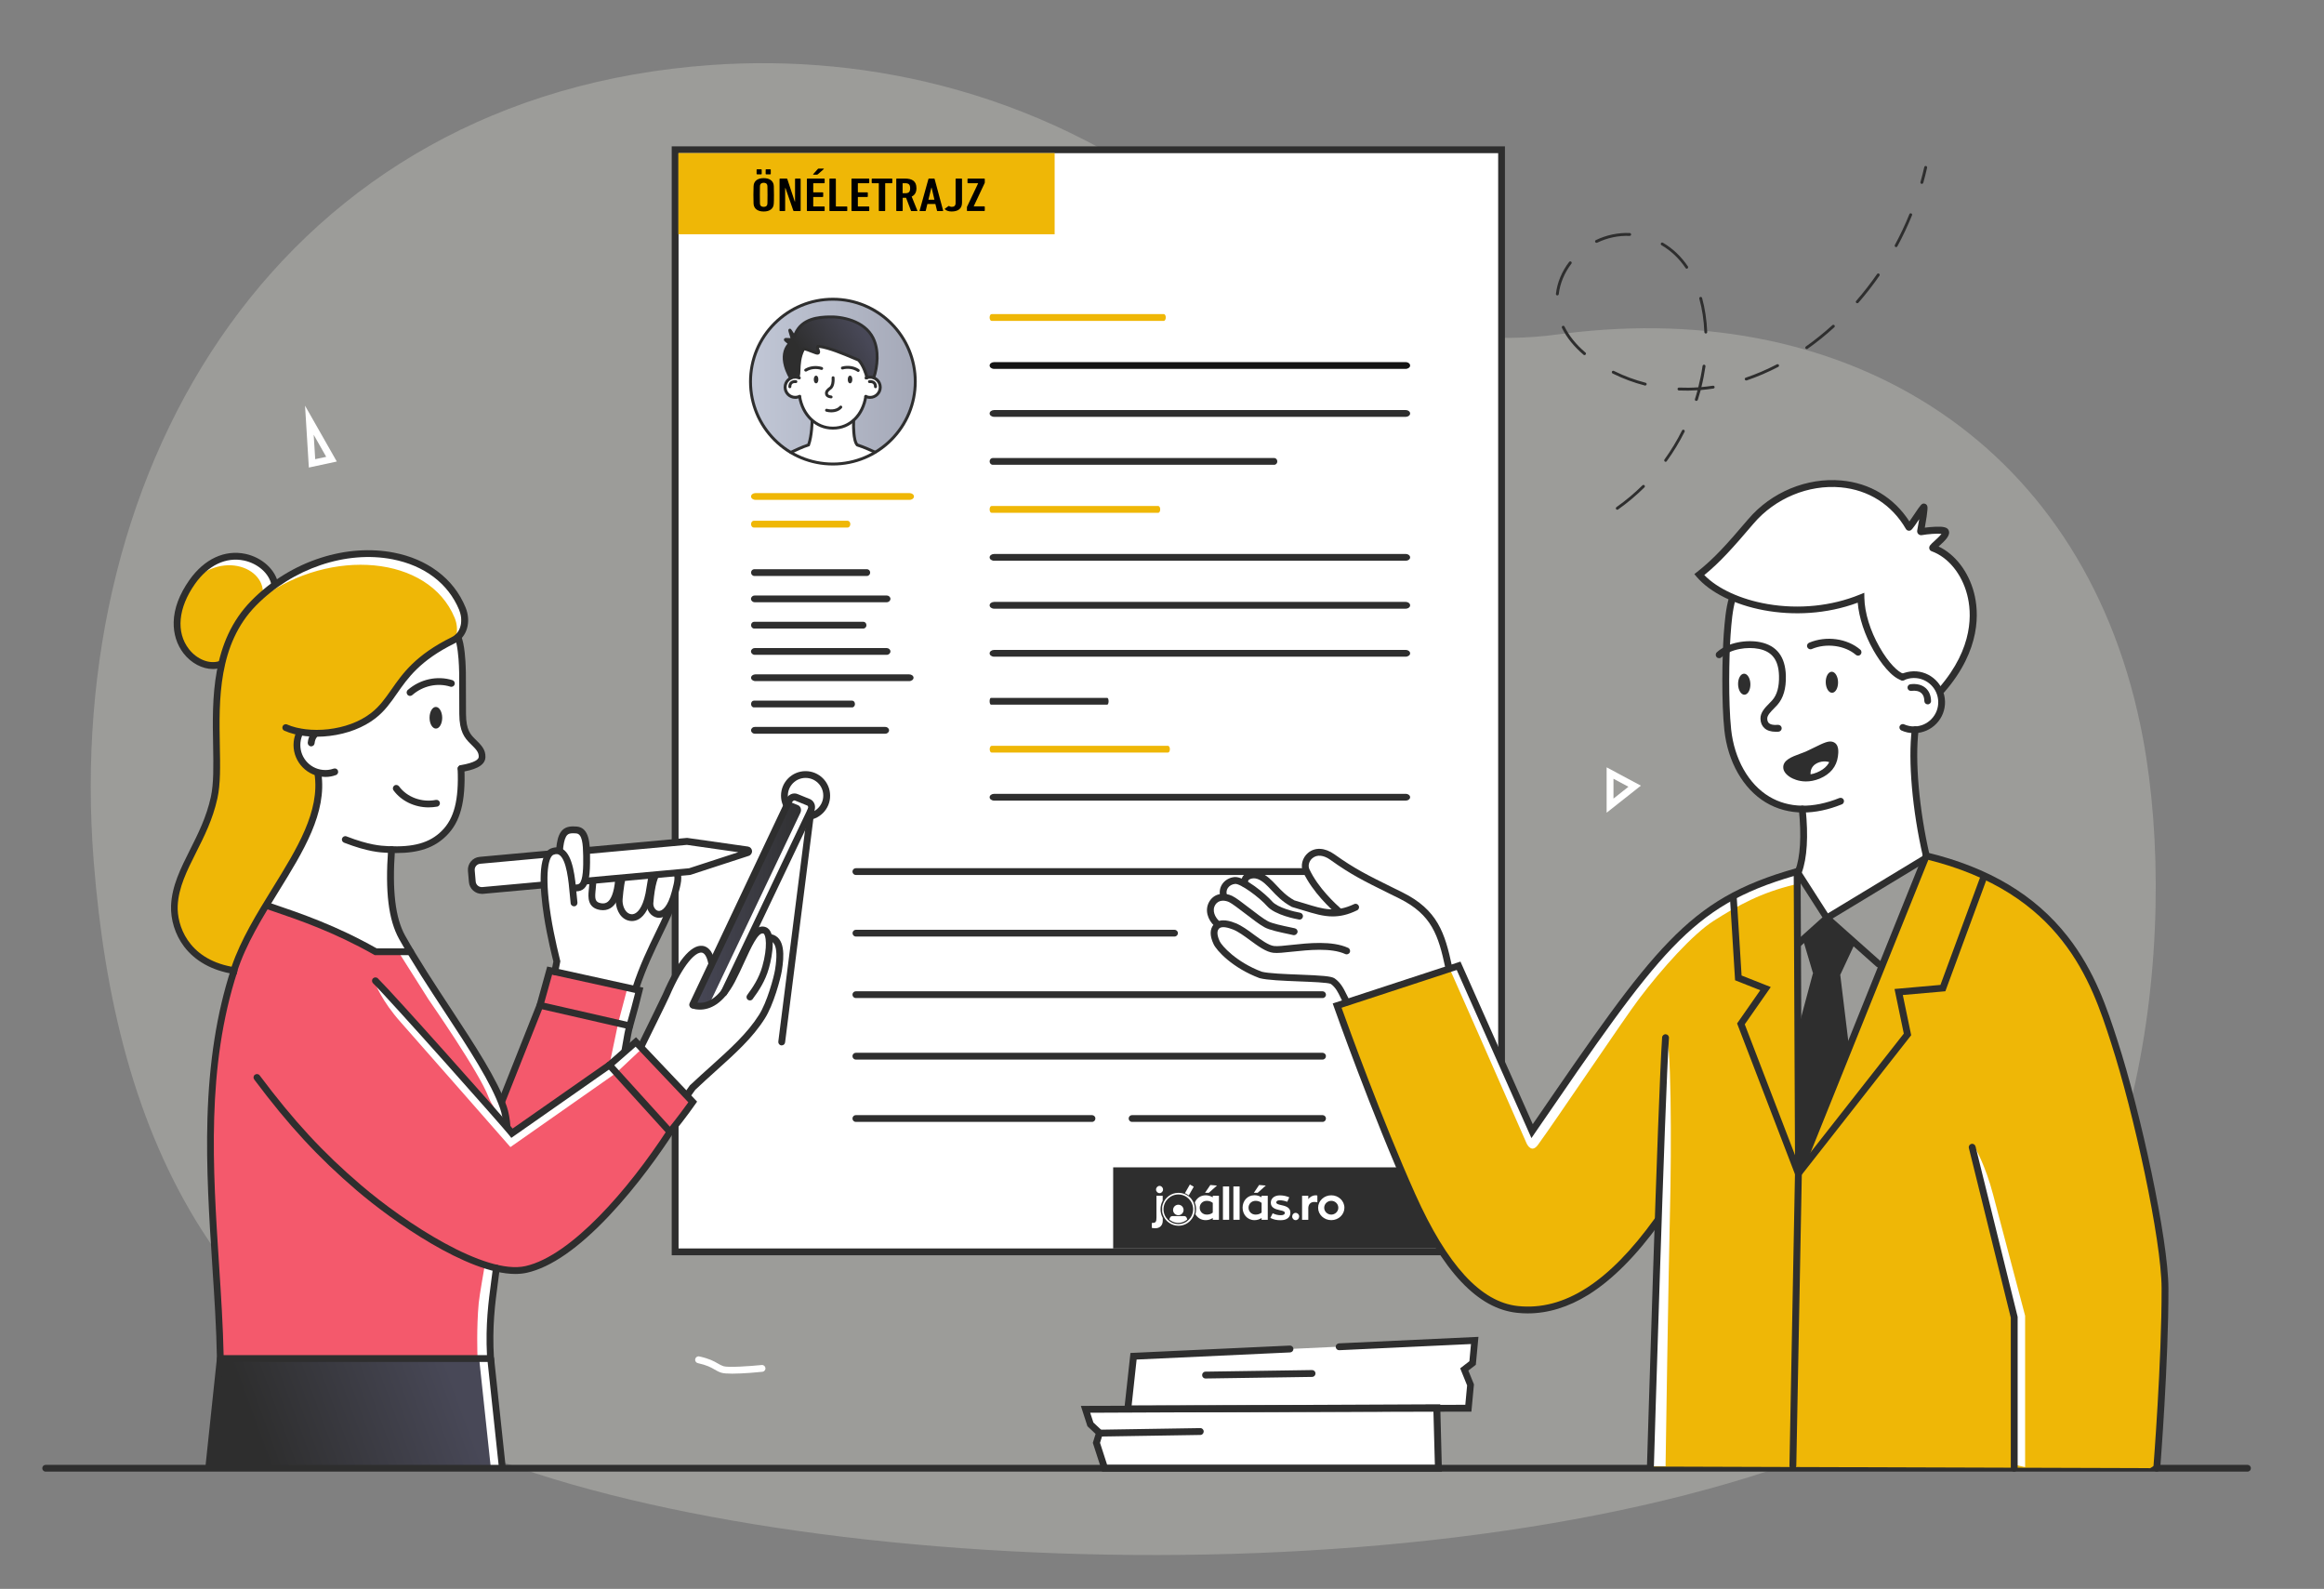 <?xml version="1.0" encoding="utf-8"?>
<!-- Generator: Adobe Illustrator 25.2.1, SVG Export Plug-In . SVG Version: 6.00 Build 0)  -->
<svg version="1.1" id="illustration" xmlns="http://www.w3.org/2000/svg" xmlns:xlink="http://www.w3.org/1999/xlink" x="0px"
	 y="0px" viewBox="0 0 3359.8 2296.6" style="enable-background:new 0 0 3359.8 2296.6;" xml:space="preserve">
<rect x="0" y="0" width="3359.8" height="2296.6" fill="#808080" stroke="none"/>
<style type="text/css">
	.st0{opacity:0.3;fill:#DDDDD3;}
	.st1{fill:#FFFFFF;}
	.st2{fill:#2E2E2E;}
	.st3{fill:#EFB706;}
	.st4{fill:#141414;}
	.st5{fill:url(#SVGID_1_);}
	.st6{fill:url(#SVGID_2_);}
	.st7{fill:url(#SVGID_3_);}
	.st8{fill:#F4596C;}
	.st9{fill:url(#SVGID_4_);}
</style>
<path class="st0" d="M3098.1,1067.1c-78.5-421.7-420.3-637.4-836.9-584.9c-2.9,0.4-5.8,0.7-8.6,1.1
	c-183.4,25.2-359.8-46.1-505.5-164.1c-230.3-186.4-492-241.2-718.4-225.3C407.9,137.5,89.8,667.7,135.5,1245.5
	c31.2,394.8,174.8,734.7,639.9,884.5c535,172.3,1564.5,174.5,2045.2-122.5C3098,1836.1,3151.5,1353.8,3098.1,1067.1z"/>
<rect x="976" y="216.4" class="st1" width="1194.7" height="1593"/>
<g>
	<path class="st2" d="M2175.7,1814.4H971.1V211.5h1204.6V1814.4z M981,1804.5h1184.9V221.4H981V1804.5z"/>
</g>
<g>
	<path class="st3" d="M1682.6,463.8h-249.1c-1.5,0-2.8-2.2-2.8-4.9c0-2.7,1.2-4.9,2.8-4.9h249.1c1.5,0,2.8,2.2,2.8,4.9
		C1685.3,461.6,1684.1,463.8,1682.6,463.8z"/>
</g>
<g>
	<path class="st4" d="M2032,533.2h-594.7c-3.7,0-6.6-2.2-6.6-4.9c0-2.7,3-4.9,6.6-4.9H2032c3.7,0,6.6,2.2,6.6,4.9
		C2038.7,530.9,2035.7,533.2,2032,533.2z"/>
</g>
<g>
	<path class="st2" d="M2032,602.5h-594.7c-3.7,0-6.6-2.2-6.6-4.9c0-2.7,3-4.9,6.6-4.9H2032c3.7,0,6.6,2.2,6.6,4.9
		C2038.7,600.3,2035.7,602.5,2032,602.5z"/>
</g>
<g>
	<path class="st2" d="M1842.1,671.8h-406.9c-2.5,0-4.5-2.2-4.5-4.9c0-2.7,2-4.9,4.5-4.9h406.9c2.5,0,4.5,2.2,4.5,4.9
		C1846.7,669.6,1844.6,671.8,1842.1,671.8z"/>
</g>
<g>
	<path class="st3" d="M1674.6,741.2h-241.2c-1.5,0-2.7-2.2-2.7-4.9c0-2.7,1.2-4.9,2.7-4.9h241.2c1.5,0,2.7,2.2,2.7,4.9
		C1677.3,738.9,1676.1,741.2,1674.6,741.2z"/>
</g>
<g>
	<path class="st2" d="M2032,810.5h-594.7c-3.7,0-6.6-2.2-6.6-4.9c0-2.7,3-4.9,6.6-4.9H2032c3.7,0,6.6,2.2,6.6,4.9
		C2038.7,808.3,2035.7,810.5,2032,810.5z"/>
</g>
<g>
	<path class="st2" d="M2032,879.8h-594.7c-3.7,0-6.6-2.2-6.6-4.9c0-2.7,3-4.9,6.6-4.9H2032c3.7,0,6.6,2.2,6.6,4.9
		C2038.7,877.6,2035.7,879.8,2032,879.8z"/>
</g>
<g>
	<path class="st2" d="M2032,949.2h-594.7c-3.7,0-6.6-2.2-6.6-4.9c0-2.7,3-4.9,6.6-4.9H2032c3.7,0,6.6,2.2,6.6,4.9
		C2038.7,946.9,2035.7,949.2,2032,949.2z"/>
</g>
<g>
	<path class="st2" d="M1600.8,1018.5h-168.2c-1,0-1.9-2.2-1.9-4.9c0-2.7,0.8-4.9,1.9-4.9h168.2c1,0,1.9,2.2,1.9,4.9
		C1602.7,1016.3,1601.8,1018.5,1600.8,1018.5z"/>
</g>
<g>
	<path class="st3" d="M1688.5,1087.8h-254.9c-1.6,0-2.8-2.2-2.8-4.9s1.3-4.9,2.8-4.9h254.9c1.6,0,2.8,2.2,2.8,4.9
		S1690.1,1087.8,1688.5,1087.8z"/>
</g>
<g>
	<path class="st2" d="M2032,1157.2h-594.7c-3.7,0-6.6-2.2-6.6-4.9s3-4.9,6.6-4.9H2032c3.7,0,6.6,2.2,6.6,4.9
		S2035.7,1157.2,2032,1157.2z"/>
</g>
<g>
	<path class="st3" d="M1314.9,722.5h-222.7c-3.5,0-6.4-2.2-6.4-4.9c0-2.7,2.9-4.9,6.4-4.9h222.7c3.5,0,6.4,2.2,6.4,4.9
		C1321.3,720.3,1318.5,722.5,1314.9,722.5z"/>
</g>
<g>
	<path class="st3" d="M1225.4,762.5h-135.7c-2.2,0-3.9-2.2-3.9-4.9c0-2.7,1.8-4.9,3.9-4.9h135.7c2.2,0,3.9,2.2,3.9,4.9
		C1229.3,760.3,1227.6,762.5,1225.4,762.5z"/>
</g>
<g>
	<path class="st2" d="M1253.3,832.5h-162.8c-2.6,0-4.7-2.2-4.7-4.9c0-2.7,2.1-4.9,4.7-4.9h162.8c2.6,0,4.7,2.2,4.7,4.9
		C1258,830.3,1255.9,832.5,1253.3,832.5z"/>
</g>
<g>
	<path class="st2" d="M1281.8,870.5h-190.6c-3,0-5.5-2.2-5.5-4.9c0-2.7,2.5-4.9,5.5-4.9h190.6c3,0,5.5,2.2,5.5,4.9
		C1287.3,868.3,1284.9,870.5,1281.8,870.5z"/>
</g>
<g>
	<path class="st2" d="M1248.1,908.5h-157.8c-2.5,0-4.5-2.2-4.5-4.9c0-2.7,2-4.9,4.5-4.9h157.8c2.5,0,4.5,2.2,4.5,4.9
		C1252.7,906.3,1250.6,908.5,1248.1,908.5z"/>
</g>
<g>
	<path class="st2" d="M1281.8,946.5h-190.6c-3,0-5.5-2.2-5.5-4.9c0-2.7,2.5-4.9,5.5-4.9h190.6c3,0,5.5,2.2,5.5,4.9
		C1287.3,944.3,1284.9,946.5,1281.8,946.5z"/>
</g>
<g>
	<path class="st2" d="M1314.3,984.5h-222.1c-3.5,0-6.4-2.2-6.4-4.9c0-2.7,2.9-4.9,6.4-4.9h222.1c3.5,0,6.4,2.2,6.4,4.9
		C1320.7,982.3,1317.8,984.5,1314.3,984.5z"/>
</g>
<g>
	<path class="st2" d="M1231.9,1022.5h-142c-2.3,0-4.1-2.2-4.1-4.9c0-2.7,1.8-4.9,4.1-4.9h142c2.3,0,4.1,2.2,4.1,4.9
		C1236,1020.3,1234.2,1022.5,1231.9,1022.5z"/>
</g>
<g>
	<path class="st2" d="M1279.9,1060.5h-188.7c-3,0-5.4-2.2-5.4-4.9c0-2.7,2.4-4.9,5.4-4.9h188.7c3,0,5.4,2.2,5.4,4.9
		C1285.3,1058.3,1282.9,1060.5,1279.9,1060.5z"/>
</g>
<g>
	<path class="st2" d="M1912,1264.7h-674.7c-2.7,0-4.9-2.2-4.9-4.9s2.2-4.9,4.9-4.9H1912c2.7,0,4.9,2.2,4.9,4.9
		S1914.8,1264.7,1912,1264.7z"/>
</g>
<g>
	<path class="st2" d="M1912,1353.7h-138c-2.7,0-4.9-2.2-4.9-4.9s2.2-4.9,4.9-4.9h138c2.7,0,4.9,2.2,4.9,4.9
		S1914.8,1353.7,1912,1353.7z"/>
</g>
<g>
	<path class="st2" d="M1698,1353.7h-460.6c-2.7,0-4.9-2.2-4.9-4.9s2.2-4.9,4.9-4.9H1698c2.7,0,4.9,2.2,4.9,4.9
		S1700.7,1353.7,1698,1353.7z"/>
</g>
<g>
	<linearGradient id="SVGID_1_" gradientUnits="userSpaceOnUse" x1="1084.925" y1="551.58" x2="1323.211" y2="551.58">
		<stop  offset="0" style="stop-color:#C1C7D6"/>
		<stop  offset="1" style="stop-color:#A5A9B8"/>
	</linearGradient>
	<circle class="st5" cx="1204.1" cy="551.6" r="119.1"/>
	<linearGradient id="SVGID_2_" gradientUnits="userSpaceOnUse" x1="1248.208" y1="482.329" x2="1171.521" y2="531.087">
		<stop  offset="0" style="stop-color:#484857"/>
		<stop  offset="1" style="stop-color:#2E2E2E"/>
	</linearGradient>
	<path class="st6" d="M1143.2,546.6c0,0-20-30.7-2-49.7c0.9-0.9-6.8-5.2-5.7-6.1c0.8-0.6,8.9,0.4,9.8-0.1c0.3-1.3-3.9-12.3-3.6-13.5
		c0.2-0.8,6.3,9.7,6.5,8.9c8.4-25.7,34-27.6,49.9-28.1c18.6-0.7,51.3,5.4,63.8,30.6c8.9,17.8,6.4,41.2,0.9,57.4L1143.2,546.6z"/>
	<path class="st1" d="M1174.5,612c0,0-0.6,23.6-6,30.4c-9.2,4.3-27.2,11.3-24,12.4c6,2.1,16.7,14.9,56.2,16
		c44,1.1,52.7-13.7,60.4-15.4c7.8-1.8-21.8-9.8-22.6-10.3c-1.6-1-5.1-24.5-5.1-24.5l1.8-13.2c0,0,15.9-18.3,15.5-24.8
		c-0.4-6.5,2.1-9.3,2.1-9.3s11.6,1.3,14.9-3.3c3.4-4.7,7.3-8.9,4.7-14c-2.6-5.1-6.2-9.3-7.9-9.7c-1.7-0.4-12.2-1.2-12.2-1.2
		s-5.1-15.9-10.3-22.9c-14.7-9.8-24.2-12.7-39.2-17.4c-5.2-1.7-10.8-2.4-18.7-3.1c-3-0.3,1.7,8.5-1,8.6c-5.7,0.4-20.7-8.2-22.3-4.3
		c-4.2,10.7-8.2,38.9-8.2,38.9s-15.3,2.9-17.3,11.6c-1.3,5.9,1.2,12.8,6.5,15.5c5.4,2.7,14.1,1.4,14.1,1.4s1,12.7,4.5,17.8
		c3.4,5.1,10.3,13.8,11.2,14.7C1172.6,606.4,1174.5,612,1174.5,612z"/>
	<g>
		<path class="st2" d="M1204.5,620.9h-0.7c-25,0-45.5-19.6-49.9-47.6c-0.2-1.2,0.6-2.2,1.8-2.4c1.2-0.2,2.2,0.6,2.4,1.8
			c4.1,25.9,22.9,44,45.7,44h0.7c22.8,0,40.9-17.7,45.1-44c0.2-1.2,1.3-2,2.4-1.8c1.2,0.2,1.9,1.3,1.8,2.4
			c-2.2,13.8-7.9,25.6-16.5,34.1C1228.3,616.3,1217,620.9,1204.5,620.9z"/>
	</g>
	<g>
		<path class="st2" d="M1149.7,576.5c-9.3,0-16.8-7.5-16.8-16.8c0-9.3,7.5-16.8,16.8-16.8c2.3,0,4.6,0.5,6.7,1.4
			c1.1,0.5,1.6,1.7,1.1,2.8c-0.5,1.1-1.7,1.6-2.8,1.1c-1.6-0.7-3.3-1-5-1c-6.9,0-12.5,5.6-12.5,12.5c0,6.9,5.6,12.5,12.5,12.5
			c1.9,0,3.7-0.4,5.4-1.2c1.1-0.5,2.3-0.1,2.8,1c0.5,1.1,0.1,2.3-1,2.8C1154.6,576,1152.2,576.5,1149.7,576.5z"/>
	</g>
	<g>
		<path class="st2" d="M1141.8,561.1c-1.2,0-2.1-0.9-2.1-2.1c0-3,0.9-5.5,2.8-7.2c1.4-1.3,4-2.7,8.3-2.3c1.2,0.1,2,1.1,1.9,2.3
			c-0.1,1.2-1.1,2-2.3,1.9c-2.2-0.2-3.9,0.2-5,1.2c-1.2,1.1-1.4,2.8-1.4,4.1C1144,560.2,1143,561.1,1141.8,561.1
			C1141.8,561.1,1141.8,561.1,1141.8,561.1z"/>
	</g>
	<ellipse class="st2" cx="1179.8" cy="548.5" rx="3.3" ry="5.6"/>
	<ellipse class="st2" cx="1228.9" cy="548.5" rx="3.3" ry="5.6"/>
	<g>
		<path class="st2" d="M1201.6,575.8c-0.1,0-0.2,0-0.3,0c-2.5-0.4-8.3-1.2-8.6-7.1c-0.2-4.3,3.2-7,6.2-9.3l0.2-0.1
			c2.4-1.9,3.6-6.6,3.2-13.2c-0.1-1.2,0.8-2.2,2-2.2c1.2-0.1,2.2,0.8,2.2,2c0.5,8.3-1.2,13.9-4.8,16.8l-0.2,0.1
			c-2.9,2.3-4.7,3.8-4.6,5.8c0.1,1.8,1.3,2.6,4.9,3.1c1.2,0.2,2,1.2,1.8,2.4C1203.5,575,1202.6,575.8,1201.6,575.8z"/>
	</g>
	<g>
		<path class="st2" d="M1143.2,548.7c-0.7,0-1.4-0.3-1.8-1c-0.2-0.3-5.2-8.1-8-18.3c-3.6-13.2-1.8-24.5,5.1-32.7
			c-0.5-0.4-1-0.8-1.5-1.2c-2.3-1.8-3.7-2.9-3.7-4.5c0-0.7,0.3-1.4,0.9-1.9c1-0.8,2.4-0.8,6.4-0.5c0.7,0,1.5,0.1,2.2,0.1
			c-0.4-1.2-0.9-2.8-1.2-4c-1.7-5.4-2.1-6.9-1.8-8c0.2-0.8,0.9-1.5,1.8-1.6c1.5-0.2,2.3,0.9,3.2,2.3c0.6,0.9,1.4,2,2.1,3.2
			c0.3,0.4,0.6,0.9,0.9,1.3c10.4-24.4,37.2-25.5,50.5-25.9c18.2-0.7,52.6,5.2,65.8,31.7c9.2,18.5,6.6,42.6,1.1,59
			c-0.4,1.1-1.6,1.7-2.7,1.3c-1.1-0.4-1.7-1.6-1.3-2.7c5.3-15.6,7.8-38.4-0.8-55.8c-12.2-24.6-44.6-30-61.8-29.4
			c-20.6,0.8-40.7,4.5-48,26.7c-0.3,0.8-0.9,1.4-1.8,1.5c-0.6,0.1-1.1,0-1.6-0.4c0.5,1.8,0.6,2.6,0.5,3.2l-0.2,0.9l-0.7,0.5
			c-1,0.6-2.3,0.6-6.1,0.4c1.9,1.5,2.8,2.4,2.9,3.7c0.1,0.7-0.2,1.3-0.7,1.8c-16.6,17.5,2.1,46.8,2.2,47.1c0.6,1,0.4,2.3-0.6,2.9
			C1144,548.6,1143.6,548.7,1143.2,548.7z"/>
	</g>
	<g>
		<path class="st2" d="M1265,655.6c-0.3,0-0.6-0.1-0.9-0.2c-6.8-3.2-17.1-7.6-25.5-10.3l-0.5-0.2l-0.4-0.4c-6.9-7.1-5.9-33.9-5.7-37
			c0.1-1.2,1-2.1,2.2-2c1.2,0.1,2.1,1,2,2.2c-0.5,10.5,0.3,28.5,4.2,33.5c8.5,2.8,18.6,7.2,25.4,10.4c1.1,0.5,1.5,1.8,1,2.8
			C1266.6,655.2,1265.8,655.6,1265,655.6z"/>
	</g>
	<g>
		<path class="st2" d="M1143.4,655.9c-0.8,0-1.6-0.5-1.9-1.2c-0.5-1.1,0-2.3,1-2.8l0.9-0.4c5.8-2.7,15.4-7.3,23.9-10.1
			c4.3-12.6,4.7-33.1,4.7-33.3c0-1.2,1-2.1,2.1-2.1c0,0,0,0,0,0c1.2,0,2.1,1,2.1,2.2c0,0.9-0.4,22.5-5.3,35.6l-0.4,1l-1,0.3
			c-8.5,2.8-18.4,7.4-24.4,10.3l-0.9,0.4C1144,655.9,1143.7,655.9,1143.4,655.9z"/>
	</g>
	<g>
		<path class="st2" d="M1164.8,537.1c-0.7,0-1.4-0.4-1.8-1c-0.6-1-0.3-2.3,0.7-2.9c7.1-4.3,16.3-5.3,24.8-2.7
			c1.1,0.4,1.7,1.5,1.4,2.7c-0.4,1.1-1.5,1.7-2.7,1.4c-7.3-2.3-15.2-1.4-21.3,2.3C1165.6,537,1165.2,537.1,1164.8,537.1z"/>
	</g>
	<g>
		<path class="st2" d="M1240.7,537.6c-0.4,0-0.8-0.1-1.2-0.4c-5.9-4-13.8-5.2-21.1-3.2c-1.1,0.3-2.3-0.4-2.6-1.5
			c-0.3-1.1,0.4-2.3,1.5-2.6c8.5-2.3,17.7-0.9,24.6,3.8c1,0.7,1.2,2,0.6,2.9C1242.1,537.3,1241.4,537.6,1240.7,537.6z"/>
	</g>
	<g>
		<path class="st2" d="M1201.7,596c-2.4,0-4.9-0.3-7.3-1c-1.1-0.3-1.8-1.5-1.5-2.6c0.3-1.1,1.5-1.8,2.6-1.5c7,2,14.8,0.4,18.4-3.9
			c0.8-0.9,2.1-1,3-0.2c0.9,0.8,1,2.1,0.2,3C1213.8,593.8,1208,596,1201.7,596z"/>
	</g>
	<g>
		<path class="st2" d="M1253.3,548c-1,0-1.9-0.7-2.1-1.8c-0.8-5-5.5-17.7-11.1-23.9c-2-0.8-4.1-1.7-6.1-2.6
			c-16.5-6.9-35.1-14.8-50-17c0.2,0.5,0.4,1.1,0.5,1.5c0.8,2.2,1.7,4.5,0.7,6.4c-0.3,0.7-1,1.5-2.4,1.9c-1.7,0.5-4.3-0.4-10.8-3
			c-2.7-1.1-7.1-2.8-8.9-3.1c-5.1,9.6-5.6,20.7-5.9,28.9c-0.3,7-0.5,11.2-3.8,11.9c-1.1,0.3-2.3-0.5-2.5-1.6c-0.2-1,0.3-2,1.2-2.4
			c0.5-1.1,0.7-4.9,0.8-8.1c0.4-8.4,0.9-21,7-31.7l0.2-0.3l0.3-0.2c1.8-1.5,4.9-0.5,13.2,2.8c2.6,1,6.3,2.5,7.8,2.8
			c-0.1-0.7-0.6-1.9-0.8-2.7c-0.8-2.2-1.7-4.4-0.3-6.1c0.8-1,2.1-1.4,3.8-1.2c15.6,2.1,34.7,10.2,51.6,17.4c2.2,0.9,4.4,1.9,6.6,2.8
			l0.4,0.2l0.3,0.3c6.5,6.9,11.6,20.6,12.5,26.4c0.2,1.2-0.6,2.3-1.7,2.4C1253.5,548,1253.4,548,1253.3,548z"/>
	</g>
	<g>
		<path class="st2" d="M1204.1,672.8c-32.4,0-62.8-12.6-85.7-35.5c-22.9-22.9-35.5-53.4-35.5-85.7s12.6-62.8,35.5-85.7
			c22.9-22.9,53.4-35.5,85.7-35.5s62.8,12.6,85.7,35.5c22.9,22.9,35.5,53.4,35.5,85.7s-12.6,62.8-35.5,85.7
			C1266.9,660.2,1236.5,672.8,1204.1,672.8z M1204.1,434.6c-64.5,0-117,52.5-117,117c0,64.5,52.5,117,117,117s117-52.5,117-117
			C1321.1,487.1,1268.6,434.6,1204.1,434.6z"/>
	</g>
	<g>
		<path class="st2" d="M1257.9,576.5c-2.5,0-4.9-0.5-7.2-1.6c-1.1-0.5-1.5-1.8-1-2.8c0.5-1.1,1.8-1.5,2.8-1c1.7,0.8,3.5,1.2,5.4,1.2
			c6.9,0,12.5-5.6,12.5-12.5c0-6.9-5.6-12.5-12.5-12.5c-1.7,0-3.4,0.3-5,1c-1.1,0.5-2.3,0-2.8-1.1c-0.5-1.1,0-2.3,1.1-2.8
			c2.1-0.9,4.4-1.4,6.7-1.4c9.3,0,16.8,7.5,16.8,16.8C1274.7,569,1267.1,576.5,1257.9,576.5z"/>
	</g>
	<g>
		<path class="st2" d="M1265.7,561.1C1265.7,561.1,1265.7,561.1,1265.7,561.1c-1.2,0-2.1-1-2.1-2.1c0-1.2-0.2-2.9-1.4-4.1
			c-1.1-1-2.8-1.4-5-1.2c-1.2,0.1-2.2-0.7-2.3-1.9c-0.1-1.2,0.7-2.2,1.9-2.3c4.3-0.4,6.9,1,8.3,2.3c1.9,1.7,2.8,4.2,2.8,7.2
			C1267.8,560.2,1266.9,561.1,1265.7,561.1z"/>
	</g>
</g>
<g>
	<path class="st2" d="M1912,1442.6h-674.7c-2.7,0-4.9-2.2-4.9-4.9c0-2.7,2.2-4.9,4.9-4.9H1912c2.7,0,4.9,2.2,4.9,4.9
		C1917,1440.4,1914.8,1442.6,1912,1442.6z"/>
</g>
<g>
	<path class="st2" d="M1912,1531.5h-674.7c-2.7,0-4.9-2.2-4.9-4.9s2.2-4.9,4.9-4.9H1912c2.7,0,4.9,2.2,4.9,4.9
		S1914.8,1531.5,1912,1531.5z"/>
</g>
<g>
	<path class="st2" d="M1912,1621.6h-275.4c-2.7,0-4.9-2.2-4.9-4.9s2.2-4.9,4.9-4.9H1912c2.7,0,4.9,2.2,4.9,4.9
		S1914.8,1621.6,1912,1621.6z"/>
</g>
<g>
	<path class="st2" d="M1578.7,1621.6h-341.4c-2.7,0-4.9-2.2-4.9-4.9s2.2-4.9,4.9-4.9h341.4c2.7,0,4.9,2.2,4.9,4.9
		S1581.5,1621.6,1578.7,1621.6z"/>
</g>
<g>
	<path class="st2" d="M2338.1,736.8c-0.7,0-1.3-0.3-1.7-0.9c-0.7-0.9-0.4-2.2,0.5-2.9c13.3-9.4,26-20,37.6-31.5
		c0.8-0.8,2.1-0.8,2.9,0c0.8,0.8,0.8,2.1,0,2.9c-11.8,11.7-24.6,22.4-38.1,32C2338.9,736.7,2338.5,736.8,2338.1,736.8z M2408,667.5
		c-0.4,0-0.8-0.1-1.2-0.4c-0.9-0.7-1.1-2-0.5-2.9c9.5-13.2,18.1-27.3,25.4-42c0.5-1,1.8-1.4,2.8-0.9c1,0.5,1.4,1.8,0.9,2.8
		c-7.5,14.9-16.1,29.2-25.8,42.5C2409.3,667.2,2408.7,667.5,2408,667.5z M2452.3,579.5c-0.2,0-0.4,0-0.6-0.1
		c-1.1-0.3-1.7-1.5-1.3-2.6c1.3-4.2,2.6-8.4,3.7-12.7c-9,0.6-18,0.7-26.9,0.3c-1.1,0-2-1-2-2.2c0-1.1,1-2,2.2-2
		c9.1,0.4,18.4,0.3,27.8-0.4c2.6-10.3,4.7-20.6,6.2-30.9c0.2-1.1,1.2-1.9,2.4-1.8c1.1,0.2,1.9,1.2,1.8,2.4c-1.5,10-3.4,20-5.9,30
		c5.6-0.5,11.1-1.2,16.7-2c1.1-0.2,2.2,0.6,2.4,1.7c0.2,1.1-0.6,2.2-1.7,2.4c-6.1,0.9-12.3,1.7-18.4,2.2c-1.3,4.8-2.7,9.5-4.2,14.3
		C2454,579,2453.1,579.5,2452.3,579.5z M2378.4,557.3c-0.2,0-0.3,0-0.5-0.1c-15.6-4-31-9.7-45.6-16.9l-1-0.5c-1-0.5-1.4-1.8-0.9-2.8
		c0.5-1,1.8-1.4,2.8-0.9l1,0.5c14.4,7.1,29.5,12.7,44.8,16.6c1.1,0.3,1.8,1.4,1.5,2.5C2380.2,556.6,2379.3,557.3,2378.4,557.3z
		 M2524.5,549.9c-0.9,0-1.7-0.5-2-1.4c-0.4-1.1,0.2-2.3,1.3-2.6c15.1-5.1,30.3-11.6,45.1-19.3c1-0.5,2.3-0.1,2.8,0.9
		c0.5,1,0.1,2.3-0.9,2.8c-15,7.8-30.4,14.4-45.7,19.6C2524.9,549.8,2524.7,549.9,2524.5,549.9z M2290.7,513.3c-0.5,0-1-0.2-1.3-0.5
		c-13.9-11.8-24.5-24.9-31.3-38.9c-0.5-1-0.1-2.3,0.9-2.8c1-0.5,2.3-0.1,2.8,0.9c6.6,13.5,16.8,26.1,30.3,37.6
		c0.9,0.7,1,2.1,0.2,2.9C2291.9,513,2291.3,513.3,2290.7,513.3z M2612,504.6c-0.7,0-1.3-0.3-1.7-0.9c-0.7-0.9-0.4-2.2,0.5-2.9
		c13.2-9.3,26-19.7,38.3-30.8c0.8-0.8,2.2-0.7,2.9,0.1c0.8,0.8,0.7,2.2-0.1,2.9c-12.4,11.3-25.4,21.8-38.7,31.2
		C2612.9,504.5,2612.4,504.6,2612,504.6z M2466.1,482.1c-1.1,0-2-0.9-2.1-2c-0.7-17.1-3.1-33.3-7.3-48.3c-0.3-1.1,0.3-2.2,1.4-2.6
		c1.1-0.3,2.2,0.3,2.6,1.4c4.2,15.3,6.7,31.9,7.4,49.3C2468.2,481.1,2467.3,482,2466.1,482.1
		C2466.2,482.1,2466.1,482.1,2466.1,482.1z M2685.1,438.3c-0.5,0-1-0.2-1.4-0.5c-0.9-0.8-1-2.1-0.2-2.9
		c10.7-12.3,20.8-25.3,30.2-38.8c0.7-0.9,1.9-1.2,2.9-0.5c0.9,0.7,1.2,1.9,0.5,2.9c-9.4,13.6-19.7,26.8-30.5,39.2
		C2686.2,438,2685.6,438.3,2685.1,438.3z M2251.4,427c-0.1,0-0.2,0-0.2,0c-1.1-0.1-2-1.2-1.8-2.3c1.9-16.3,8.5-32.3,19.1-46.1
		c0.7-0.9,2-1.1,2.9-0.4c0.9,0.7,1.1,2,0.4,2.9c-10.1,13.3-16.5,28.5-18.3,44.1C2253.3,426.3,2252.4,427,2251.4,427z M2438.6,388.4
		c-0.7,0-1.3-0.3-1.7-0.9c-9.5-14.1-21.3-25.2-34.9-33.1c-1-0.6-1.3-1.8-0.8-2.8c0.6-1,1.8-1.3,2.8-0.8
		c14.1,8.2,26.3,19.7,36.2,34.3c0.6,0.9,0.4,2.2-0.6,2.9C2439.4,388.3,2439,388.4,2438.6,388.4z M2741.2,357.2c-0.3,0-0.7-0.1-1-0.3
		c-1-0.5-1.4-1.8-0.8-2.8c7.8-14.4,14.9-29.4,21-44.5c0.4-1.1,1.6-1.6,2.7-1.1c1.1,0.4,1.6,1.6,1.1,2.7
		c-6.2,15.2-13.3,30.3-21.2,44.9C2742.7,356.8,2742,357.2,2741.2,357.2z M2308.1,351c-0.8,0-1.5-0.4-1.9-1.2c-0.5-1-0.1-2.3,1-2.8
		c15.4-7.4,32.4-10.9,48.9-10.2c1.1,0.1,2,1,2,2.2c-0.1,1.1-1,2-2.2,2c-15.8-0.7-32.2,2.7-46.9,9.8
		C2308.7,350.9,2308.4,351,2308.1,351z M2778.4,265.8c-0.2,0-0.4,0-0.6-0.1c-1.1-0.3-1.7-1.5-1.4-2.6c2-7.1,3.9-14.4,5.5-21.6
		c0.3-1.1,1.4-1.8,2.5-1.6c1.1,0.3,1.8,1.4,1.6,2.5c-1.6,7.3-3.5,14.6-5.5,21.8C2780.1,265.2,2779.3,265.8,2778.4,265.8z"/>
</g>
<g>
	<path class="st1" d="M2322.7,1174.7v-65.6l49.5,26.5L2322.7,1174.7z M2332.6,1125.6v28.7l21.6-17.1L2332.6,1125.6z"/>
</g>
<g>
	<path class="st1" d="M446.5,675.8l-5.5-89.4l45.9,80.7L446.5,675.8z M453.5,628.4l2.2,35.3l15.9-3.4L453.5,628.4z"/>
</g>
<g id="character_4_">
	<path class="st1" d="M803.8,1404.5l0.8-16.7c0,0,0.7-85.7,2.3-87.7c1.6-2,34.8-20.1,34.8-20.1l13.9-8.2l101.5-4.3
		c0,0,7.3,43.9,3,61.2s-31.1,72.5-31.1,72.5l-13.2,25.1L803.8,1404.5z"/>
	<linearGradient id="SVGID_3_" gradientUnits="userSpaceOnUse" x1="654.911" y1="1992.831" x2="378.723" y2="2093.773">
		<stop  offset="0" style="stop-color:#484857"/>
		<stop  offset="1" style="stop-color:#2E2E2E"/>
	</linearGradient>
	<polygon class="st7" points="321.5,1965 304.1,2120.2 716.7,2118.4 724.4,2117.1 707.9,1962.6 	"/>
	<polygon class="st1" points="707.9,1964.6 692.8,1964.7 709.3,2119.1 701.7,2120.3 304.1,2122.1 304.1,2122.2 716.7,2120.3 
		724.4,2119.1 	"/>
	<path class="st8" d="M593.4,1375.6h-50.2c0,0-67.6-31.9-91-41.9c-23.4-10-67.6-21.2-67.6-21.2s-34.9,51.6-41.4,73.6
		c-6.4,22-20.3,71.7-23.7,90.4c-3.4,18.7-12.7,91.9-13.6,114.2c-1,22.4-3,121.6-1.6,140.1c1.4,18.5,8.9,118.9,8.9,118.9l5.3,91.6
		l2.4,22.3l388.4-1c0,0,0.6-66.1,1.8-76.8c1.2-10.7,8.4-52.4,8.4-52.4s16.2,2.2,39.6-0.3c23.4-2.5,57.6-23.1,77.7-41.1
		c20-17.9,91.9-93.6,100.2-107.9s39-60.1,39-60.1l25.3-33.6l-84.9-82.1l-11.1,5.8l6.7-36.8l14.2-47.4l-133.8-25.5l-10.8,48.6
		l-56.1,135.7c0,0-27.5-45.8-36-62.6c-8.5-16.8-48.9-75.8-51.2-79.3C636.2,1443.4,593.4,1375.6,593.4,1375.6z"/>
	<g>
		<path class="st1" d="M619.4,1444.4c2.3,3.5,74,106.2,87.1,141.9c3.2,8.7,17.2,29.4,19.1,31.7c10.9-4.8-13.2-45.9-13.2-45.9
			c-8.8-14.8-20.9-35.8-26.1-46c-8.5-16.8-48.9-75.8-51.2-79.3c-2.3-3.5-45.1-71.3-45.1-71.3h-14.2
			C583.6,1387.8,617.4,1441.4,619.4,1444.4z"/>
		<path class="st1" d="M706,1962.6c0,0,0.6-66.1,1.8-76.8c1.2-10.7,8.4-52.4,8.4-52.4l-15.7-2.5c0,0-7.4,41.6-8.4,52.4
			c-3.4,36.1-1.8,76.8-1.8,76.8L706,1962.6z"/>
		<polygon class="st1" points="907.2,1427.5 894,1477.4 881,1539.4 889.3,1533.9 902.6,1511 908.7,1477.4 922.9,1430 		"/>
	</g>
	<path class="st3" d="M668.5,879.7c-37.7-90.8-172.5-105.8-271-34.2c-6.3-37.6-74.2-68.5-119.6-4.3c-54.9,77.8,6.6,133.6,42.8,118.3
		c-16.3,70.6-0.9,147.8-11,193.6c-14.1,63.8-55.2,104.5-57.4,156c-1.5,34.5,19.9,83.4,86.2,93.9c32.9-102,135.2-192.8,121.5-284.9
		l-25.2-61.2c35.6,2.6,70.3,4.6,105.1-22.5c35.9-28,35.6-69.5,115.5-108.9C671.9,917.2,675.6,896.7,668.5,879.7z"/>
	<g>
		<path class="st1" d="M266.7,854.5c45.4-64.3,121.6-35.5,112.7,8.8c98.5-71.6,240.2-61.1,277.9,29.7c3.4,8.3,4.3,17.4,2.4,25.6
			c8.7-10,9.7-25.5,4.2-38.8c-37.7-90.8-172.5-105.8-271-34.2c-6.3-37.6-74.2-68.5-119.6-4.3c-6.1,8.7-10.8,17-14.2,25.1
			C261.3,862.4,263.9,858.5,266.7,854.5z"/>
	</g>
	<g>
		<path class="st2" d="M307.7,967c-15.1,0-31.2-8.3-42.4-22.7c-9.7-12.6-14.6-28.2-14.2-45.2c0.5-19.7,8.2-40.1,22.7-60.7
			c21.5-30.4,51-44.2,81.1-37.8c23.8,5.1,43.3,22.7,47.2,42.9c0.5,2.7-1.2,5.3-3.9,5.8c-2.7,0.5-5.3-1.2-5.8-3.9
			c-3.2-16.4-19.5-30.9-39.6-35.2c-26-5.5-51.9,6.8-70.9,33.8c-24.4,34.6-27.7,69.8-8.8,94.2c11.8,15.2,30.5,22.4,44.6,17.1
			c2.6-1,5.4,0.3,6.4,2.9c1,2.6-0.3,5.4-2.9,6.4C317,966.2,312.4,967,307.7,967z"/>
	</g>
	<path class="st1" d="M663.6,929.4c0,0-2.8-7.2-13.7-1.3c-10.8,5.9-46.3,26.4-63,48.7c-16.7,22.3-31.7,50.3-52.3,61.3
		c-20.6,10.9-39,16.4-57.2,19.1c-18.2,2.7-44.7,3.3-44.7,3.3s-11.6,18.8,0,32.7s29.4,27.3,29.4,27.3s-0.3,35.8-5.7,56.5
		c-5.4,20.7-42.4,84.5-50.1,96.9c-7.7,12.4-18,35.6-18,35.6s85.1,30.6,108.6,42.1c23.4,11.5,46.3,22.3,46.3,22.3l40.1,1.7l3.7-2.9
		c0,0-10.2-21.3-15.5-42.2c-5.4-20.9-10.9-48.4-7-70.5c3.9-22.1,4.5-31.9,4.5-31.9s60.7-7.1,73.2-23.8c12.5-16.7,23-44,22.9-51.4
		c-0.1-7.5,4.2-42.5,4.2-42.5s27.9,1.6,27.5-15.1c-0.4-16.7-19.4-26.4-22.8-35.5c-3.3-9.1-8.4-50.9-5.4-64.7
		C671.7,981.2,663.6,929.4,663.6,929.4z"/>
	<g>
		<path class="st2" d="M1164.6,1185.6c-19.6,0-35.5-15.9-35.5-35.5c0-19.6,15.9-35.5,35.5-35.5c19.6,0,35.5,15.9,35.5,35.5
			C1200.2,1169.7,1184.2,1185.6,1164.6,1185.6z M1164.6,1124.4c-14.1,0-25.6,11.5-25.6,25.6c0,14.1,11.5,25.6,25.6,25.6
			c14.1,0,25.6-11.5,25.6-25.6C1190.3,1135.9,1178.8,1124.4,1164.6,1124.4z"/>
	</g>
	<linearGradient id="SVGID_4_" gradientUnits="userSpaceOnUse" x1="999.675" y1="1306.802" x2="1173.421" y2="1306.802">
		<stop  offset="0" style="stop-color:#484857"/>
		<stop  offset="1" style="stop-color:#2E2E2E"/>
	</linearGradient>
	<path class="st9" d="M1040,1449.1l132.5-278.2c2-4.3,0.6-9.2-3.2-11l-17.8-7.3c-3.8-1.8-8.5,0.2-10.6,4.5l-141.3,301.5l9.2,3.1
		L1040,1449.1z"/>
	<path class="st1" d="M1024.6,1453.1l132.5-278.2c2-4.3,0.6-9.2-3.2-11l-17.1-7c2.1-4.1,6.7-6,10.4-4.2l17.8,7.3
		c3.8,1.8,5.2,6.7,3.2,11l-132.5,278.2l-31,12.6l-0.7-0.2L1024.6,1453.1z"/>
	<g>
		<path class="st2" d="M871.8,1315.6c-1.3,0-2.7-0.1-4.1-0.3c-18.9-3-17.4-19.3-16.6-28.1c0.1-0.6,0.1-1.3,0.2-1.9
			c3.4-40.3,5.3-51.9,12.2-56c4.9-2.9,10.1-0.6,16.1,2c1.7,0.8,3.5,1.5,5.5,2.3c16.7,6.7,15.5,21.3,14.3,36.7l0,0.3
			c-1.6,20.7-6.4,34-14.6,40.5C881,1314.1,876.7,1315.6,871.8,1315.6z M868.5,1237.9c-3.5,2.8-5.9,31.2-7.4,48.3
			c-0.1,0.6-0.1,1.3-0.2,2c-1,11-0.6,16,8.3,17.4c3.8,0.6,6.8-0.1,9.4-2.1c4-3.2,9.2-11.6,10.9-33.5l0-0.3c1.2-15.8,1.4-23-8.1-26.8
			c-2.1-0.8-4.1-1.7-5.8-2.4C873.1,1239.3,869.6,1237.7,868.5,1237.9z"/>
	</g>
	<g>
		<path class="st2" d="M913.5,1331.3c-2.2,0-4.3-0.4-6.4-1.1c-12.3-4.2-17.8-19.3-16.8-31.4c3-35.8,9.3-54.9,20.2-61.7
			c8.4-5.2,17.7-2.7,26.5,0.7c14.7,5.9,11.5,23.2,8.9,37.1c-0.6,3-1.1,5.8-1.4,8.5c-3.9,29-13.3,40.4-20.4,44.8
			C920.8,1330.3,917.1,1331.3,913.5,1331.3z M921.3,1244.1c-2.2,0-4,0.5-5.6,1.5c-7.7,4.8-13,23-15.6,54.1
			c-0.7,8.3,3,18.7,10.2,21.2c2.9,1,5.9,0.7,8.7-1.1c4.4-2.7,12.2-11.2,15.8-37.7l0,0c0.4-2.9,1-6,1.5-9c2.6-14,3.8-23.4-2.8-26.1
			C928.2,1245,924.3,1244.1,921.3,1244.1z"/>
	</g>
	<path class="st1" d="M976.8,1287.1c3-12.4,7.7-25.2-3.6-29.7c-16.5-6.5-29.1-5.9-33.6,47.7C938.2,1321.8,963.5,1341.8,976.8,1287.1
		z"/>
	<g>
		<path class="st2" d="M952.8,1326.6c-1,0-1.9-0.1-2.7-0.2c-9.3-1.6-16.2-11.3-15.3-21.7c2.6-30.8,7.8-46.4,17.3-52.4
			c7.3-4.6,15.7-2.3,22.9,0.6c14.5,5.8,9.8,23.1,6.4,35.8c-0.2,0.9-0.5,1.8-0.7,2.7l0,0C972.8,1321.8,960,1326.6,952.8,1326.6z
			 M961.6,1259.4c-1.7,0-3.1,0.4-4.3,1.1c-6.3,3.9-10.6,19-12.8,44.9c-0.4,5.2,2.9,10.5,7.2,11.2c5.4,0.9,13.7-5.8,19.5-27.9
			c0.2-0.9,0.5-1.8,0.7-2.7c3.3-12.2,5.3-21.8-0.6-24.2C967.2,1260.3,964.1,1259.4,961.6,1259.4z M976,1290.1L976,1290.1L976,1290.1
			z"/>
	</g>
	<path class="st1" d="M997,1259.7L697.7,1287c-7.6,0.7-14.2-4.9-14.9-12.5l-1.4-16.1c-0.7-7.6,4.9-14.2,12.5-14.9l299.4-27.3
		l87.3,12.4c2.1,0.3,2.3,3.2,0.3,3.8L997,1259.7z"/>
	<g>
		<path class="st2" d="M696.5,1292c-9.6,0-17.8-7.4-18.6-17.1l-1.4-16.1c-0.9-10.3,6.7-19.4,17-20.3l299.9-27.4l87.9,12.5
			c3.2,0.5,5.6,3,5.9,6.3c0.3,3.2-1.7,6.2-4.8,7.2l-84.4,27.5l-0.6,0.1L698.1,1292C697.6,1292,697,1292,696.5,1292z M993.1,1221.2
			l-298.8,27.3c-4.9,0.4-8.5,4.7-8,9.6l1.4,16.1c0.4,4.8,4.7,8.4,9.6,8l298.8-27.2l71.2-23.2L993.1,1221.2z M997,1259.7L997,1259.7
			L997,1259.7z"/>
	</g>
	<path class="st1" d="M850.2,1235c-1.3-15.1,2.1-32-12-35.1c-20.7-4.4-35.3-1.3-30.3,62.5C809.5,1282.3,856,1302.3,850.2,1235z"/>
	<g>
		<path class="st2" d="M832.7,1288.4c-0.4,0-0.7,0-1.1,0c-18.4-0.8-27.9-9.7-28.3-26.4c-0.8-37.7,1.9-54.6,10-62.4
			c5.8-5.5,13.6-5.4,20.4-4.9c18.7,1.4,19.1,25.8,19.3,42l0,0.5c0.4,27.8-1.8,40.5-8.3,46.8C841.7,1286.9,837.7,1288.4,832.7,1288.4
			z M828.6,1204.4c-4.3,0-6.7,0.7-8.4,2.4c-5.5,5.3-7.7,22.2-7,55c0.3,11.3,5.7,16.2,18.8,16.7c3.5,0.1,4.9-0.8,5.8-1.6
			c5.2-5,5.6-23.8,5.3-39.6l0-0.5c-0.3-16.6-1.2-31.6-10.2-32.2C831.3,1204.5,829.9,1204.4,828.6,1204.4z"/>
	</g>
	<path class="st1" d="M807.6,1388.9c-1.5-30.7-15.5-28.8-15.8-61.8c-0.4-40.1-5.9-91.7,9-96.8c32.5-11,24.2,59.5,27,82L807.6,1388.9
		z"/>
	<g>
		<path class="st2" d="M802.2,1409.4c-0.4,0-0.7,0-1.1-0.1c-2.7-0.6-4.4-3.2-3.8-5.9c1-4.7,1.9-9.2,2.7-13.6
			c-1.5-5.9-8.9-35.5-13.5-64.8c-6.3-40.7-9.7-90.8,10-98.6c7.9-3.1,13.6-1.2,17.1,0.9c15,9.3,17.9,41.7,20,65.3
			c0.4,4.7,0.8,8.7,1.2,11.9c0.3,2.7-1.6,5.2-4.3,5.5c-2.7,0.3-5.2-1.6-5.5-4.3c-0.4-3.4-0.8-7.5-1.2-12.3
			c-1.7-19.1-4.6-51.1-15.4-57.8c-1.4-0.9-3.9-1.9-8.3-0.1c-6.1,2.4-13.8,23.6-3.8,87.9c5,32,13.5,64.5,13.5,64.9l0.3,1l-0.2,1.1
			c-0.8,4.8-1.8,9.9-2.9,15.1C806.5,1407.9,804.5,1409.4,802.2,1409.4z"/>
	</g>
	<g>
		<path class="st2" d="M919.1,1433.5c-0.5,0-1-0.1-1.5-0.2c-2.6-0.8-4-3.6-3.2-6.2c10.1-31.3,22.9-57.6,34.1-80.7
			c9-18.5,16.7-34.5,20.2-47.5c0.7-2.6,3.4-4.2,6.1-3.5c2.6,0.7,4.2,3.4,3.5,6.1c-3.7,13.9-11.7,30.3-20.9,49.3
			c-11.1,22.9-23.7,48.8-33.6,79.4C923.2,1432.2,921.2,1433.5,919.1,1433.5z"/>
	</g>
	<g>
		<path class="st2" d="M572.7,1233c-4,0-8.1-0.1-12.5-0.3l-1.2-0.1c-8.9-0.4-27.4-1.3-61.6-14.6c-2.5-1-3.8-3.8-2.8-6.3
			c1-2.5,3.8-3.8,6.3-2.8c32.7,12.7,50.1,13.6,58.5,14l1.3,0.1c37.2,1.9,60.6-4.7,78-22.1c17.9-17.8,24.8-44.6,22.9-89.7
			c-0.1-2.7,2-5,4.7-5.1c2.7-0.1,5,2,5.1,4.7c1.9,48.1-5.8,77.1-25.8,97C628.2,1225.2,605.9,1233,572.7,1233z"/>
	</g>
	<g>
		<path class="st2" d="M470.5,1123c-1.6,0-3.3-0.1-4.9-0.3c-25.3-2.7-43.6-25.4-41-50.6c0.6-5.6,2.2-11,4.7-16
			c1.2-2.4,4.2-3.4,6.6-2.2c2.4,1.2,3.4,4.2,2.2,6.6c-2,3.9-3.2,8.2-3.7,12.6c-1,9.6,1.8,19,7.8,26.5c6.1,7.5,14.7,12.2,24.3,13.2
			c5.4,0.6,10.7,0,15.8-1.8c2.6-0.9,5.4,0.4,6.3,3c0.9,2.6-0.4,5.4-3,6.3C480.8,1122.1,475.7,1123,470.5,1123z"/>
	</g>
	<g>
		<path class="st2" d="M449.9,1078.8c-0.2,0-0.3,0-0.5,0c-2.7-0.3-4.7-2.7-4.5-5.4c0.6-5.9,2.4-10.7,5.8-14.6c1.8-2.1,4.9-2.4,7-0.6
			c2.1,1.8,2.4,4.9,0.6,7c-2,2.4-3.1,5.3-3.5,9.2C454.5,1076.9,452.4,1078.8,449.9,1078.8z"/>
	</g>
	<path class="st2" d="M639.3,1037.4c0,8.6-4,15.7-9.1,15.7c-5.1,0-9.2-7-9.2-15.6c0-8.6,4-15.7,9.1-15.7
		C635.1,1021.8,639.2,1028.8,639.3,1037.4z"/>
	<g>
		<path class="st2" d="M592.8,1005.9c-1.4,0-2.7-0.6-3.7-1.7c-1.8-2.1-1.6-5.2,0.5-7c17.8-15.5,42.4-20.9,64.4-14.1
			c2.6,0.8,4.1,3.6,3.2,6.2c-0.8,2.6-3.6,4.1-6.2,3.2c-18.7-5.9-39.7-1.2-54.9,12.1C595.1,1005.5,593.9,1005.9,592.8,1005.9z"/>
	</g>
	<g>
		<path class="st2" d="M666.6,1115.8c-2.3,0-4.4-1.7-4.8-4.1c-0.5-2.7,1.3-5.2,4-5.7c21.5-3.7,26.2-8.6,26.3-12
			c0.2-6.7-3.3-10.5-12.1-19.1l-0.2-0.2c-8.2-8.1-15.7-17.4-15.8-42.7l-0.2-60.2c0-3.6-0.1-6.3-0.3-8.8l0-0.2
			c-0.4-11.9-2.4-33.1-5.9-39.5c-1.3-2.4-0.4-5.3,2-6.6c2.4-1.3,5.3-0.4,6.6,2c5.7,10.5,6.9,40,7,43.8c0.2,2.7,0.3,5.6,0.3,9.4
			l0.2,60.2c0.1,23.3,6.9,29.9,12.8,35.8l0.2,0.2c9,8.8,15.5,15.1,15.1,26.4c-0.5,13.7-18.6,18.6-34.4,21.3
			C667.2,1115.8,666.9,1115.8,666.6,1115.8z"/>
	</g>
	<g>
		<path class="st2" d="M619.5,1167c-19.9,0-39.3-9.1-50.6-24.6c-1.6-2.2-1.1-5.3,1.1-6.9c2.2-1.6,5.3-1.1,6.9,1.1
			c11.5,15.7,32.9,23.6,53.2,19.6c2.7-0.5,5.3,1.2,5.8,3.9c0.5,2.7-1.2,5.3-3.9,5.8C627.9,1166.6,623.7,1167,619.5,1167z"/>
	</g>
	<g>
		<path class="st2" d="M593.4,1380.6h-51.5l-1.1-0.6c-58.1-32.9-108.7-50.2-149.3-64l-6.3-2.1c-2.6-0.9-4-3.7-3.1-6.3
			c0.9-2.6,3.7-4,6.3-3.1l6.3,2.1c40.8,13.9,91.5,31.2,149.9,64.2h48.9c2.7,0,4.9,2.2,4.9,4.9S596.1,1380.6,593.4,1380.6z"/>
	</g>
	<g>
		<path class="st2" d="M714.6,1968.6l-400.9,0l-0.1-4.9c-0.7-43.1-3.6-87.5-6.7-134.6c-4.5-69.2-9.1-140.8-7-212.8
			c2.4-81.8,13.5-152.1,33.8-214.8c0.8-2.6,3.6-4,6.2-3.2c2.6,0.8,4,3.6,3.2,6.2c-44.9,138.2-35.5,283.4-26.4,423.9
			c3,45.5,5.7,88.5,6.6,130.3l380.7,0c-2.2-44.1,2.1-76.6,6.3-108.1c0.8-5.9,1.6-12,2.4-18.2c0.3-2.7,2.8-4.6,5.5-4.3
			c2.7,0.3,4.6,2.8,4.3,5.5c-0.8,6.2-1.6,12.3-2.4,18.2c-4.5,33.7-8.7,65.6-6,111.4L714.6,1968.6z"/>
	</g>
	<g>
		<path class="st2" d="M732.9,1634.1c-2.6,0-4.8-2-4.9-4.6c-0.7-10.4-2.4-19.8-4.9-27c-12.9-37.4-45.4-86.9-79.9-139.4
			c-22.9-34.8-46.5-70.7-66.3-106c-15.3-27.8-20.2-67.7-15.8-129.4c0.2-2.7,2.6-4.8,5.3-4.6c2.7,0.2,4.8,2.6,4.6,5.3
			c-4.2,58.9,0.5,98.2,14.6,123.8c19.7,35,43.2,70.8,66,105.4c34.8,53,67.7,103,81,141.6c2.8,8.2,4.6,18.1,5.4,29.5
			c0.2,2.7-1.9,5.1-4.6,5.3C733.1,1634.1,733,1634.1,732.9,1634.1z"/>
	</g>
	<g>
		<path class="st2" d="M1130.1,1511c-0.2,0-0.4,0-0.6,0c-2.7-0.3-4.6-2.8-4.3-5.5l42.4-335.2c0.3-2.7,2.8-4.6,5.5-4.3
			c2.7,0.3,4.6,2.8,4.3,5.5l-42.4,335.2C1134.7,1509.2,1132.6,1511,1130.1,1511z"/>
	</g>
	<path class="st1" d="M1027.7,1391.9c-7-33.8-28.6-20.2-63,42.2c-3.2,5.8-9.2,16-11.1,21.9c-10.1,32.1-26.2,54.8-26.2,54.8
		l68.2,71.9l5.1-12.8c40.9-38.6,77.6-64.1,100.4-100.3c12.3-19.2,21.1-56.5,22.2-67.8c4.1-40,6.4-41.3-9.5-47.5
		c-4.1-1.6-9.6-12.9-14.9-9.5c-11.8,7.4-25.6,39.3-41.2,72.2c-27,57.2-65.4,31.7-65.4,31.7L1027.7,1391.9z"/>
	<g>
		<path class="st2" d="M994.4,1586.3c-1,0-2-0.3-2.9-0.9c-2.2-1.6-2.7-4.7-1.1-6.9c4.4-6.1,6.8-9.5,6.8-9.5l0.3-0.4l0.4-0.3
			c10.3-9.7,20.2-18.6,29.8-27.2c28.2-25.4,52.6-47.4,69.4-73.9c11.9-18.5,21.7-54.9,23.4-65.6c6.3-38.9-4.4-41-7.9-41.7
			c-2.7-0.5-4.4-3.1-3.9-5.8c0.5-2.7,3.1-4.4,5.8-3.9c21.2,4.1,19.2,32.2,15.8,53c-1.9,11.6-12,49.4-24.8,69.3
			c-17.5,27.7-42.3,50-71.1,75.9c-9.4,8.5-19.2,17.3-29.2,26.8c-0.8,1.1-3,4.3-6.6,9.2C997.4,1585.5,995.9,1586.3,994.4,1586.3z"/>
	</g>
	<g>
		<path class="st2" d="M927.5,1515.9c-0.7,0-1.5-0.2-2.2-0.5c-2.5-1.2-3.5-4.2-2.2-6.6c11.3-23,33.3-67.7,35.3-72.4
			c20.1-46.4,40.3-71,56.9-69.3c6.2,0.6,14.5,5.1,18.1,22.8c0.5,2.7-1.2,5.3-3.8,5.8c-2.7,0.5-5.3-1.2-5.8-3.8
			c-1.9-9.1-5.3-14.6-9.4-15c-8.6-0.9-26,15.2-46.8,63.4c-2.6,6.1-34.2,70.1-35.5,72.8C931.1,1514.8,929.3,1515.9,927.5,1515.9z"/>
	</g>
	<g>
		<path class="st2" d="M1001.4,1457.2c-0.7,0-1.4-0.2-2.1-0.5c-2.5-1.2-3.5-4.1-2.4-6.6l139.6-295.2c1.5-3.2,4-5.6,7.1-7
			c3.2-1.4,6.8-1.4,9.9,0l17.9,7.3c3.1,1.5,5.4,4.3,6.4,7.7c0.9,3.2,0.6,6.8-0.9,9.9L1051,1437.2c-1.2,2.5-4.1,3.5-6.6,2.3
			c-2.5-1.2-3.5-4.1-2.3-6.6l125.9-264.1c0.5-1,0.6-2,0.3-2.9c-0.1-0.5-0.4-1.1-1.1-1.5l-17.9-7.3c-0.7-0.3-1.4-0.2-1.9,0.1
			c-0.9,0.4-1.6,1.1-2.1,2.1l-139.6,295.2C1005,1456.2,1003.2,1457.2,1001.4,1457.2z"/>
	</g>
	<g>
		<path class="st2" d="M1011.9,1459.3c-4.3,0-8.2-0.7-11.3-1.6c-2.6-0.8-4.1-3.5-3.4-6.1c0.8-2.6,3.5-4.1,6.1-3.4
			c18.5,5.3,35.9-6.2,50.1-33.3c4.9-9.3,9.4-19.1,13.7-28.6c6-13.1,11.6-25.4,17.3-33.9c2.7-4.1,11.1-16.6,22.6-12.3
			c15.4,5.5,10.1,39.9,4.6,59.4c-5.3,18.7-14.9,33.1-23.5,44.6c-1.6,2.2-4.7,2.6-6.9,1c-2.2-1.6-2.6-4.7-1-6.9
			c8.1-10.9,17.1-24.3,21.9-41.4c8-28.2,5.2-46.1,1.6-47.4l-0.1,0c-7.4-2.8-18,20.5-27.4,41c-4.4,9.6-8.9,19.5-13.9,29
			C1045.2,1451.8,1026,1459.3,1011.9,1459.3z"/>
	</g>
	<g>
		<path class="st2" d="M301.9,2125.2c-0.2,0-0.3,0-0.5,0c-2.7-0.3-4.7-2.7-4.4-5.4l16.6-156.7c0.3-2.7,2.7-4.7,5.4-4.4
			c2.7,0.3,4.7,2.7,4.4,5.4l-16.6,156.7C306.6,2123.3,304.4,2125.2,301.9,2125.2z"/>
	</g>
	<g>
		<path class="st2" d="M726.1,2125.2c-2.5,0-4.6-1.9-4.9-4.4l-16.7-156.6c-0.3-2.7,1.7-5.2,4.4-5.4c2.7-0.3,5.2,1.7,5.4,4.4
			l16.7,156.6c0.3,2.7-1.7,5.2-4.4,5.4C726.4,2125.2,726.2,2125.2,726.1,2125.2z"/>
	</g>
	<g>
		<path class="st2" d="M341.9,1408.5l-4.2-0.7c-31-4.9-55.8-18.7-71.7-39.8c-12.7-16.9-19.5-38.5-18.7-59.1
			c1.2-28.5,13.9-53.7,27.3-80.4c11.7-23.3,23.8-47.3,30.2-76.5c4.3-19.6,3.8-45,3.3-74.4c-1.3-67-2.9-150.3,55.3-209.4
			c28.1-28.6,62.9-50,100.5-62c35.6-11.4,72.1-13.9,105.6-7.4c23.8,4.6,44.8,13.6,62.4,26.6c18.6,13.7,32.4,31.4,41.1,52.4
			c8.7,21,2.1,43.4-15.5,52c-50.2,24.7-68,50.3-83.7,72.8c-9,12.9-17.5,25.1-31,35.6c-17.1,13.3-40.5,22.4-66.1,25.5
			c-24.2,3-48.1,0.2-65.6-7.5c-2.5-1.1-3.6-4-2.5-6.5c1.1-2.5,4-3.6,6.5-2.5c30.9,13.6,87.2,10.2,121.6-16.8
			c12.3-9.6,20-20.7,29-33.5c16.4-23.5,35-50.1,87.4-76c14.6-7.2,16.4-25.6,10.7-39.4c-15.8-38.1-50-64-96.3-73.1
			c-67-13-144.4,13.1-197.2,66.7c-55.3,56.1-53.7,137.1-52.5,202.2c0.6,30,1.1,56-3.5,76.7c-6.7,30.4-19.1,55-31.1,78.8
			c-12.9,25.7-25.1,49.9-26.3,76.4c-1.2,27.4,14.1,76.1,77.9,88.1c13.4-39.4,36.7-77,59.2-113.5c35.4-57.2,68.8-111.2,60.7-165.1
			c-0.4-2.7,1.5-5.2,4.2-5.6c2.7-0.4,5.2,1.5,5.6,4.2c8.6,57.5-25.8,113-62.1,171.7c-23,37.2-46.8,75.6-59.6,115.4L341.9,1408.5z"/>
	</g>
	<g>
		<path class="st2" d="M725.5,1597c-0.6,0-1.2-0.1-1.8-0.4c-2.5-1-3.8-3.9-2.8-6.4l55.1-138.8l15.1-54.4l139,30.6l-1.2,4.9
			c-3.4,14.2-7.5,29.7-13.8,52c-2,7.2-3.3,15-4.7,23.3c-0.6,3.4-1.2,6.8-1.8,10.4c-0.5,2.7-3.1,4.5-5.8,4c-2.7-0.5-4.5-3.1-4-5.8
			c0.6-3.5,1.2-6.9,1.8-10.2c1.4-8.6,2.8-16.7,5-24.3c5.6-19.6,9.4-33.9,12.6-46.7l-120-26.4l-12.8,45.8l-0.1,0.2l-55.2,139
			C729.4,1595.9,727.5,1597,725.5,1597z"/>
	</g>
	<g>
		<path class="st2" d="M910.4,1487.7c-0.4,0-0.7,0-1.1-0.1l-129.7-29.7c-2.7-0.6-4.3-3.3-3.7-5.9c0.6-2.7,3.3-4.3,5.9-3.7
			l129.7,29.7c2.7,0.6,4.3,3.3,3.7,5.9C914.7,1486.2,912.7,1487.7,910.4,1487.7z"/>
	</g>
	<path class="st1" d="M542.6,1421.7c0,0,9.3,25.1,36.6,55.7c19.7,22.1,158.7,180.6,158.7,180.6l152.4-106.8l34.5-32.4l-3.5-10.4
		l-181.2,129.6L542.6,1421.7z"/>
	<g>
		<path class="st2" d="M745,1841.4c-69.2,0-178-76.8-229.5-120.9c-55.4-47.4-98.3-93.8-148-160.2c-1.6-2.2-1.2-5.3,1-6.9
			c2.2-1.6,5.3-1.2,6.9,1c49.3,65.8,91.8,111.8,146.6,158.6c63.5,54.3,179.2,130.3,237.8,117c66.2-15,149.2-111.4,204.7-196.6
			l0.3-0.4c15-18.5,25.8-33.4,30.3-39.7l-76.2-80.4l-34.8,30.4l-0.2,0.2l-144.7,101.2l-2.9-3.7c-8.9-11.5-172-195.2-197-219.8
			c-1.9-1.9-2-5-0.1-7c1.9-1.9,5-2,7-0.1c23.7,23.3,170.6,188.5,194.9,217.1l136.9-95.7l41.5-36.3l88.3,93.1l-2.3,3.3
			c-0.1,0.2-12.8,18.6-32.9,43.4c-16.5,25.3-50.3,74.1-92.2,118.5c-44.1,46.7-84,74.3-118.4,82.1
			C756.6,1840.8,751,1841.4,745,1841.4z"/>
	</g>
	<g>
		<path class="st2" d="M968.6,1641c-1.3,0-2.7-0.5-3.7-1.6l-87.6-96.7c-1.8-2-1.7-5.2,0.3-7c2-1.8,5.2-1.7,7,0.3l87.6,96.7
			c1.8,2,1.7,5.2-0.3,7C970.9,1640.6,969.7,1641,968.6,1641z"/>
	</g>
</g>
<g>
	<path class="st1" d="M1058.5,1985.5c-6.9,0-12.7-0.4-15.8-1.4c-4-1.3-6.9-3-10-4.8c-5-2.9-10.7-6.1-23.8-9
		c-2.7-0.6-4.4-3.2-3.8-5.9c0.6-2.7,3.2-4.4,5.9-3.8c14.6,3.2,21.3,7,26.6,10.1c2.8,1.6,5.1,2.9,8.2,4c6.5,2.2,37.5,0.1,55.4-1.7
		c2.7-0.3,5.1,1.7,5.4,4.4c0.3,2.7-1.7,5.1-4.4,5.4C1096.5,1983.4,1074.6,1985.5,1058.5,1985.5z"/>
</g>
<g id="document_2_">
	<polygon class="st1" points="2077.2,2034.8 1569.3,2037.1 1576.4,2058.8 1589.5,2071.1 1585.1,2085.5 1597,2122.2 2079.5,2122.2 	
		"/>
	<polygon class="st1" points="1865,1949.8 1638.8,1960.4 1630.5,2036.4 2122.8,2035.4 2126,2001.7 2116.9,1979.3 2128.9,1970 
		2132,1937.4 1935.9,1946.5 	"/>
	<g>
		<path class="st2" d="M2084.6,2127.2h-491.2l-13.5-41.7l4-12.9l-11.8-11.1l-9.5-29.4l519.5-2.3L2084.6,2127.2z M1600.6,2117.3
			h473.8l-2.1-77.5l-496.2,2.2l4.6,14.1l14.5,13.6l-4.9,15.8L1600.6,2117.3z"/>
	</g>
	<g>
		<path class="st2" d="M1590.3,2076.4c-2.7,0-4.9-2.2-4.9-4.9c0-2.7,2.1-5,4.9-5l144.9-2.3c2.7-0.1,5,2.1,5,4.9c0,2.7-2.1,5-4.9,5
			L1590.3,2076.4C1590.3,2076.4,1590.3,2076.4,1590.3,2076.4z"/>
	</g>
	<g>
		<path class="st2" d="M1624.9,2041.4l9.4-85.8l230.4-10.7c2.8-0.1,5,2,5.2,4.7c0.1,2.7-2,5-4.7,5.2l-222,10.3l-7.2,66.4l482.4-1
			l2.6-28l-10-24.7l13.3-10.3l2.3-24.8l-190.4,8.9c-2.7,0.1-5-2-5.2-4.7c-0.1-2.7,2-5,4.7-5.2l201.7-9.4l-3.8,40.4l-10.8,8.3l8.1,20
			l-3.7,39.4L1624.9,2041.4z"/>
	</g>
	<g>
		<path class="st2" d="M1742.8,1992.5c-2.7,0-4.9-2.2-4.9-4.9c0-2.7,2.1-5,4.9-5l154-2.3c0,0,0,0,0.1,0c2.7,0,4.9,2.2,4.9,4.9
			c0,2.7-2.1,5-4.9,5L1742.8,1992.5C1742.8,1992.5,1742.8,1992.5,1742.8,1992.5z"/>
	</g>
</g>
<g>
	<path class="st2" d="M3249.2,2127.1H66c-2.7,0-4.9-2.2-4.9-4.9s2.2-4.9,4.9-4.9h3183.2c2.7,0,4.9,2.2,4.9,4.9
		S3252,2127.1,3249.2,2127.1z"/>
</g>
<rect x="980.7" y="221.3" class="st3" width="544" height="117.3"/>
<rect x="1609.3" y="1687.3" class="st2" width="523.3" height="117.3"/>
<g id="character_3_">
	<path class="st1" d="M2806.9,997.5c81.3-93.5,39.3-186.6-12.6-205.3c-2.9-1.1,21.1-17,18-23.5c-1.9-4.1-26.7-1.5-35,0
		c-0.5,0.1-1-0.4-0.9-0.9c1.7-8.8,5.8-32.2,4.8-34.7c-0.8-1.9-20.7,30.9-21.7,29.2c-50.5-87-168.6-78.6-228.3-8.6
		c-31.5,37-49.9,57.6-74.8,77.1c38.6,45.2,144.3,69.9,233.7,33.5c0.8,49.6,39.1,108.7,60.1,114.5L2806.9,997.5z"/>
	<path class="st1" d="M2508,866.8c-0.4,0.3-8.9,16.3-8.8,25.8c0,9.4-4.3,64.2-4.2,84.7c0.1,20.5,0.3,59.8,3.9,85.7
		c3.6,25.8,9.9,42.3,20.6,56.8s20.3,30.5,38.5,35.9c18.2,5.4,45.7,15.9,45.7,15.9s1.5,38.9-0.7,60.3s-1.2,33.1-1.2,33.1l39.3,59.2
		l122.6-69l20.8-19.8c0,0-14.3-83-15.5-98.5c-1.1-15.5-4.6-73.8,3.2-81.9c16.8-3.8,34.6-21.7,34.6-36.4c0-14.7-9.4-28.3-15-34.6
		c-5.6-6.4-31.3-14.2-45.3-6.6c-18-16.1-33-39-40.7-55.4c-7.7-16.4-17.2-48.8-15.1-60c-33.5,18.4-73.4,23.6-106.5,21.5
		c-33.1-2.1-52.9-10.3-52.9-10.3L2508,866.8z"/>
	<path class="st3" d="M2108.7,1395.9l-177.4,57.2c0,0,70.6,184.2,85.5,225.8c14.9,41.7,75.9,140.8,101.7,172
		c31.2,37.9,77.6,47.2,119,39.3c41.4-7.9,75.2-43.9,94.8-55.7c19.6-11.8,62.7-63.9,62.7-63.9l-5,349.2l718.6,2.3l7.2-4.6
		c0,0,14.2-220.6,14.2-238.1c0-17.5,0.9-51.6-3.7-65.8c-4.6-14.2-36.4-188.5-40.6-205c-4.2-16.5-42.6-151.7-58.7-183
		s-69.4-96.1-85.2-114.1c-15.8-18-108.8-60.5-108.8-60.5l-48.6-12.7l-184.3,453.2l-5.7-429.6c0,0-102.2,29.7-127.2,55.5
		s-86.4,77.8-108.1,112.7s-142.4,202.3-142.4,202.3L2108.7,1395.9z"/>
	<g>
		<path class="st1" d="M2206.8,1652.2c1.8,4.1,8.1,14.2,16.6,2.6c27-37,124.7-182.8,146.4-211.4c32.9-43.4,77.8-93.6,108.1-112.7
			c34.7-22,67.9-40.5,116.6-52.1l-0.4-17c0,0-102.2,29.7-127.2,55.5c-25,25.8-86.4,77.8-108.1,112.7
			c-19.7,31.7-125.6,179.7-144,205.2l-110.1-237.4l-8.5,3.5C2096.3,1401,2179.3,1589.4,2206.8,1652.2z"/>
		<path class="st1" d="M2414.3,1750.8c2.3-90.9,2-260.9-6.5-251l-17.9,619.5l18,0.1C2407.9,2119.4,2412.1,1839.1,2414.3,1750.8z"/>
	</g>
	<g>
		<path class="st2" d="M2386,2124.8c0,0-0.1,0-0.2,0c-2.7-0.1-4.9-2.4-4.8-5.1c0.2-5.3,16-535.3,21.9-620.2c0.2-2.7,2.6-4.8,5.3-4.6
			c2.7,0.2,4.8,2.5,4.6,5.3c-5.8,84.7-21.7,614.5-21.8,619.8C2390.9,2122.7,2388.7,2124.8,2386,2124.8z"/>
	</g>
	<path class="st1" d="M1945.5,1445.6c0,0-12.3-27-20.9-28.4s-66.7-3.7-82.3-5.5c-15.7-1.8-25.3-4.7-30.1-7
		c-4.8-2.3-37-22.1-43.9-30.3c-6.9-8.2-13-17.9-13-22.6s6-15,6-15s-15.6-9.7-16.4-15.9c-0.8-6.2,6.1-22.6,10.5-24
		c4.4-1.4,13-5.8,13-5.8s6.1-12.6,14.4-16.8c8.3-4.1,15.5-2.7,15.5-2.7s3.1-8,13.8-7c10.8,1,28.6,11.5,34.6,20.5
		c6,9,24.1,21.4,24.1,21.4s37.9,10.5,46.2,11.1c8.3,0.6,14.8-3.7,14.8-3.7s-29.9-25.9-35.5-38.5c-5.6-12.6-22.5-24.8-9.3-31.9
		c13.2-7,9.8-13.1,23.6-11.4c13.8,1.7,58.7,34.1,67.6,38.6c8.9,4.6,69.4,28.3,78.4,41c9,12.7,22.2,30.4,26.9,45.2s7.3,42,7.3,42
		L1945.5,1445.6z"/>
	<g>
		<path class="st2" d="M2629,1122.4c15-6.3,21.9-16,23.6-28.5c1.3-9.5,0.2-14.2-4.1-15.6c-5.5-1.8-16.5,5-33.9,13.1
			c-12.7,5.9-32.4,9.6-31.4,19.8C2584.1,1120,2605.3,1132.4,2629,1122.4z"/>
		<path class="st1" d="M2650.8,1099.4c-11.8-6.4-38.8-1.3-36.6,24.5C2630.9,1122.4,2648.8,1106.7,2650.8,1099.4z"/>
		<g>
			<path class="st2" d="M2610.9,1129.5c-11.2,0-19.2-4-22.2-5.8c-6.3-3.7-10.2-8.7-10.6-13.5c-1.1-11.3,12.2-16.3,24-20.6
				c3.5-1.3,7.1-2.6,10.1-4c4.1-1.9,7.8-3.7,11.2-5.4c12.6-6.2,20.2-9.9,26.2-7.9c9.8,3.1,8.2,15.6,7.5,20.9
				c-2,14.9-10.9,25.7-26.5,32.3l0,0C2623.4,1128.4,2616.7,1129.5,2610.9,1129.5z M2646,1081.3c-3,0-11.1,4-18.3,7.5
				c-3.4,1.7-7.2,3.5-11.3,5.5c-3.4,1.6-7.2,3-10.9,4.3c-7.6,2.8-18.1,6.7-17.7,10.6c0.1,1.1,1.8,3.7,5.9,6.2
				c7.1,4.2,19.6,6.8,33.1,1.1l0,0c12.6-5.3,19.1-13.1,20.7-24.6c0.8-6.2,0.5-10-0.8-10.4C2646.5,1081.3,2646.3,1081.3,2646,1081.3z
				"/>
		</g>
		<g>
			<path class="st2" d="M2608.9,1126.1c-3.2-12.2,0.5-23,10.1-29.6c10.4-7.2,25.3-7.7,34.7-1.1l-5.6,8c-6-4.2-16.6-3.7-23.6,1.1
				c-4.3,3-8.9,8.8-6.2,19.2L2608.9,1126.1z"/>
		</g>
	</g>
	<g>
		<path class="st2" d="M2606.8,1174.4c-19.7,0-37.9-4.9-54.1-14.6c-32.5-19.5-54.9-58.6-59.8-104.5c-4.3-39.7-3.2-106-0.9-138.6
			c1.4-18.6,2.9-36.7,7.6-53c0.7-2.6,3.5-4.2,6.1-3.4c2.6,0.7,4.2,3.5,3.4,6.1c-4.4,15.4-5.9,32.9-7.2,51
			c-2.3,32.2-3.3,97.8,0.8,136.9c4.6,42.9,25.2,79.2,55.1,97.1c28,16.8,63,17.5,101.3,2.1c2.5-1,5.4,0.2,6.4,2.7
			c1,2.5-0.2,5.4-2.7,6.4C2643.2,1170.5,2624.4,1174.4,2606.8,1174.4z"/>
	</g>
	<g>
		<path class="st2" d="M2767,1059.7c-6.3,0-12.5-1.3-18.2-3.9c-2.4-1.1-3.5-4-2.4-6.4c1.1-2.4,4-3.5,6.4-2.4c4.8,2.1,9.8,3.1,15.1,3
			c9.3-0.2,18-4,24.5-10.8c6.5-6.8,9.9-15.6,9.7-25c-0.4-19-16-34.2-35-34.2c-0.3,0-0.5,0-0.8,0c-4.8,0.1-9.5,1.2-13.8,3.2
			c-2.4,1.1-5.3,0.1-6.4-2.4c-1.1-2.4-0.1-5.3,2.4-6.4c5.6-2.6,11.5-3.9,17.7-4.1c24.6-0.6,45.1,19,45.7,43.7
			c0.3,11.9-4.1,23.3-12.4,31.9c-8.2,8.6-19.4,13.5-31.3,13.8C2767.7,1059.7,2767.4,1059.7,2767,1059.7z"/>
	</g>
	<g>
		<path class="st2" d="M2786.9,1018.1c-2.7,0-4.8-2.1-4.9-4.8c0-3.5-0.8-8.4-4.5-11.6c-3.2-2.8-8.2-3.9-14.4-3.1
			c-2.7,0.3-5.1-1.6-5.4-4.2c-0.3-2.7,1.6-5.1,4.2-5.4c9.1-1.1,16.7,0.8,22,5.5c5,4.4,7.7,10.9,7.8,18.8
			C2791.8,1015.9,2789.6,1018.1,2786.9,1018.1C2786.9,1018.1,2786.9,1018.1,2786.9,1018.1z"/>
	</g>
	
		<ellipse transform="matrix(1 -2.245728e-02 2.245728e-02 1 -21.568 56.863)" class="st2" cx="2521" cy="988.7" rx="8.9" ry="15.2"/>
	
		<ellipse transform="matrix(1 -2.246152e-02 2.246152e-02 1 -21.476 59.721)" class="st2" cx="2647.7" cy="985.9" rx="8.9" ry="15.2"/>
	<g>
		<path class="st2" d="M2686.2,947.7c-1.1,0-2.3-0.4-3.2-1.2c-16-13.7-42.8-17.3-63.7-8.4c-2.5,1.1-5.4-0.1-6.5-2.6
			c-1.1-2.5,0.1-5.4,2.6-6.5c24.6-10.4,55-6.3,74,10c2.1,1.8,2.3,4.9,0.5,7C2688.9,947.1,2687.6,947.7,2686.2,947.7z"/>
	</g>
	<g>
		<path class="st2" d="M2567.2,1057.7c-6.9,0-12.4-1.7-16.2-5.1c-3.7-3.3-5.7-7.8-5.9-13.6c-0.3-9.1,6.6-16.1,12.7-22.3
			c1.6-1.6,3-3.1,4.3-4.5c7-7.9,10.2-19.5,9.8-35.3c-0.6-22.7-9.8-35.1-29.1-39c-16.2-3.3-40.6-0.2-54.1,12.2c-2,1.8-5.1,1.7-7-0.3
			c-1.8-2-1.7-5.1,0.3-7c16.1-14.7,43.8-18.5,62.8-14.6c23.9,4.9,36.3,21.2,37,48.5c0.5,18.5-3.6,32.3-12.3,42.2
			c-1.5,1.7-3.1,3.3-4.7,4.9c-4.9,5-10.1,10.2-9.9,15c0.1,3,0.9,5.1,2.5,6.5c1.7,1.5,5.3,3.1,13,2.4c2.7-0.2,5.1,1.8,5.4,4.5
			c0.2,2.7-1.8,5.1-4.5,5.4C2570,1057.6,2568.6,1057.7,2567.2,1057.7z"/>
	</g>
	<g>
		<path class="st2" d="M2600.1,1264.7c-0.6,0-1.2-0.1-1.7-0.3c-2.6-1-3.9-3.8-2.9-6.4c7.2-19.4,9-49.9,5.1-88.1
			c-0.3-2.7,1.7-5.1,4.4-5.4c2.7-0.3,5.1,1.7,5.4,4.4c4.1,39.7,2.1,71.7-5.6,92.5C2604,1263.5,2602.1,1264.7,2600.1,1264.7z"/>
	</g>
	<g>
		<path class="st2" d="M2784.8,1241.9c-2.3,0-4.3-1.5-4.8-3.8c-15.4-66.6-21.7-138.8-16.1-184c0.3-2.7,2.8-4.6,5.5-4.3
			c2.7,0.3,4.6,2.8,4.3,5.5c-5.5,44.1,0.8,115,15.9,180.6c0.6,2.7-1,5.3-3.7,5.9C2785.5,1241.9,2785.2,1241.9,2784.8,1241.9z"/>
	</g>
	<g>
		<path class="st2" d="M3118,2127.1c-0.1,0-0.3,0-0.4,0c-2.7-0.2-4.8-2.6-4.5-5.3c0.1-1.5,12.2-154.4,11.9-259.8
			c-0.2-70.2-40.2-253.4-72.9-354.1l-0.6-1.9c-27.9-86.1-70.1-216.2-267.9-264.2c-2.7-0.6-4.3-3.3-3.6-6c0.6-2.7,3.3-4.3,6-3.6
			c89.6,21.7,156,61.4,203,121.2c39.8,50.6,57.6,105.5,71.9,149.6l0.6,1.9c32.9,101.4,73.2,286.1,73.4,357.1
			c0.3,105.8-11.8,259.1-11.9,260.6C3122.7,2125.2,3120.6,2127.1,3118,2127.1z"/>
	</g>
	<g>
		<path class="st2" d="M1926.6,1324.6c-13.9,0-26.8-4-42.2-8.7c-5.2-1.6-10.5-3.2-16.4-4.9l-0.5-0.2l-0.5-0.3
			c-13.3-7.2-21.6-16.1-29-24c-6.6-7-12.3-13.1-19.9-16c-3.9-1.5-9.9-1.4-13.2,1.7c-0.2,0.3-1,2-0.6,4.3c0.4,2.7-1.4,5.2-4.1,5.6
			c-2.7,0.4-5.2-1.4-5.6-4.1c-0.8-5.1,0.7-10.3,3.6-13.1c6.6-6.2,16.5-6.3,23.5-3.7c9.7,3.7,16.5,10.9,23.6,18.4
			c7.1,7.6,14.4,15.4,26,21.8c5.7,1.6,11,3.2,16,4.8c26,8,43.2,13.3,70.4,0.6c2.5-1.2,5.4-0.1,6.6,2.4c1.2,2.5,0.1,5.4-2.4,6.6
			C1948.6,1322.3,1937.3,1324.6,1926.6,1324.6z"/>
	</g>
	<g>
		<path class="st2" d="M2094.3,1402.8c-2.3,0-4.3-1.6-4.8-3.9c-10-46.7-19.4-76.8-66.5-100.2c-5.3-2.6-10.3-5.1-15-7.4
			c-36.4-18-54.7-27-84.6-48.4c-9.9-7.1-19.4-8-26-2.5c-4.9,4.1-6.8,10.8-4.4,16c12.8,27.4,37.9,50.1,46.2,57.6c2,1.8,2.2,5,0.3,7
			c-1.8,2-5,2.2-7,0.3c-8.6-7.8-34.8-31.5-48.5-60.7c-4.3-9.1-1.3-20.8,7-27.8c10.2-8.5,24.4-7.7,38.1,2
			c29.3,20.9,47.3,29.8,83.3,47.6c4.7,2.3,9.7,4.8,15,7.4c51,25.3,61.5,58.7,71.8,107c0.6,2.7-1.1,5.3-3.8,5.9
			C2095,1402.8,2094.6,1402.8,2094.3,1402.8z"/>
	</g>
	<g>
		<path class="st2" d="M1946.5,1452.4c-1.7,0-3.4-0.9-4.3-2.5c-1.6-2.8-3-5.6-4.3-8.3c-3.6-7.5-7.1-14.5-13.9-19.4
			c-4-2.1-28.6-3-46.5-3.7c-22.4-0.9-45.5-1.8-56.1-4.6l-0.5-0.1c-39.4-14.8-62.1-39.9-66.4-49.1c-5.8-12.3-5.6-21.7,0.3-28.7
			c9.1-10.6,26.2-3.8,31.8-1.5c8.5,3.4,17.6,10,26.3,16.5c10.4,7.6,21.2,15.5,29,16.4c4.9,0.6,14.2-0.4,24.9-1.6
			c24.9-2.7,58.9-6.3,82.1,4.2c2.5,1.1,3.6,4.1,2.5,6.5c-1.1,2.5-4.1,3.6-6.5,2.5c-20.7-9.4-53.2-5.9-77-3.4
			c-11.8,1.3-21.1,2.3-27.1,1.6c-10.5-1.2-21.8-9.5-33.8-18.3c-8.3-6.1-16.8-12.3-24.2-15.3c-7.4-2.9-16.9-5.5-20.6-1.2
			c-1.2,1.4-4.7,5.5,1.1,18.1c3.1,6.6,23.9,30.1,60.7,44c9.6,2.5,33,3.4,53.7,4.2c33.1,1.3,47,2.2,51.8,5.5
			c8.9,6.3,13.1,14.9,17.2,23.2c1.3,2.7,2.6,5.3,4,7.8c1.4,2.4,0.5,5.4-1.8,6.7C1948.1,1452.2,1947.3,1452.4,1946.5,1452.4z"/>
	</g>
	<g>
		<path class="st2" d="M1870.7,1351.7c-0.3,0-0.7,0-1-0.1c-1.8-0.4-3.6-0.8-5.4-1.2c-14.8-3.1-28.8-6.1-36-10
			c-7.3-3.9-17.9-12.1-28.2-20c-9.2-7-18.7-14.3-23.2-16.5c-5-2.4-14.8-4.2-19.9,3.9c-5.4,8.5,0.1,18.4,5.1,23c2,1.9,2.1,5,0.3,7
			c-1.9,2-5,2.1-7,0.3c-8.9-8.2-14.7-22.8-6.7-35.6c7.7-12.2,22.3-12.5,32.5-7.6c5.5,2.6,14.5,9.5,25,17.6
			c10,7.7,20.3,15.6,26.9,19.1c6,3.2,20.5,6.3,33.4,9c1.8,0.4,3.7,0.8,5.5,1.2c2.7,0.6,4.4,3.2,3.8,5.9
			C1875,1350.1,1872.9,1351.7,1870.7,1351.7z"/>
	</g>
	<g>
		<path class="st2" d="M1878.8,1329.2c-0.3,0-0.6,0-0.9-0.1c-3.5-0.6-34.6-6.3-46.1-19.4c-11.4-13-38.6-32.7-46.1-32.1
			c-4.5,0.4-8.4,2.6-10.6,5.9c-2,3-2.5,6.6-1.3,10.2c0.8,2.6-0.6,5.4-3.2,6.2c-2.6,0.8-5.4-0.6-6.2-3.2c-2-6.4-1.1-13.2,2.5-18.7
			c3.9-5.8,10.4-9.6,17.9-10.3c14.1-1.3,45,24.5,54.5,35.4c7.8,8.9,31.7,14.7,40.3,16.2c2.7,0.5,4.5,3,4,5.7
			C1883.2,1327.6,1881.1,1329.2,1878.8,1329.2z"/>
	</g>
	<g>
		<path class="st2" d="M2208.5,1898.4c-5,0-9.9-0.3-14.9-0.8c-28.8-3-55.3-17.7-81.1-44.9c-26.3-27.9-51.1-68.1-75.7-122.9
			c-52.9-118-107.9-273.1-108.4-274.6l-1.7-4.8l184.7-60.5l104.5,235c89.3-130.2,144-209.5,196.9-264c52.7-54.3,102.5-83,184-106
			l6.3-1.8l1.9,417.7l175.3-435.7c1-2.5,3.9-3.8,6.4-2.7c2.5,1,3.8,3.9,2.7,6.4l-182.1,452.6c-1.2,2.8-4.2,4.4-7.2,3.7
			c-3-0.6-5-3.2-5-6.3l-1.9-422.6c-149.2,43.5-193.9,108.7-374.2,371.5l-5,7.3L2106,1402l-166.5,54.6c9.7,27,58.9,163.1,106.4,269.1
			c46.4,103.5,95.1,156.5,148.8,162.1c66.7,6.9,131.3-34.5,197.5-126.5c1.6-2.2,4.7-2.7,6.9-1.1c2.2,1.6,2.7,4.7,1.1,6.9
			c-34.5,47.9-69.5,83-104.1,104.5C2267.3,1889.4,2237.9,1898.4,2208.5,1898.4z"/>
	</g>
	<g>
		<path class="st2" d="M2598.4,1706.1l-87.1-226.8l33.5-48l-36.4-14.4l-7.5-120.7c-0.2-2.7,1.9-5.1,4.6-5.2c2.7-0.2,5.1,1.9,5.2,4.6
			l7.1,114.4l42.2,16.7l-37.6,53.9l79,205.6l150.9-192.2l-13.4-64.5l66.4-5.9l56.9-154.3c0.9-2.6,3.8-3.9,6.3-2.9
			c2.6,0.9,3.9,3.8,2.9,6.3l-59,160.1l-61.5,5.4l12.1,58.1L2598.4,1706.1z"/>
	</g>
	<g>
		<path class="st2" d="M2599.8,1368.9c-1.4,0-2.7-0.6-3.7-1.6c-1.8-2-1.7-5.2,0.4-7l38.2-34.3l-40.8-63.6c-1.5-2.3-0.8-5.4,1.5-6.8
			c2.3-1.5,5.4-0.8,6.8,1.5l42.8,66.8c1.5,2.2,1.2,5.2-0.9,6.9l-41.1,36.9C2602.1,1368.5,2601,1368.9,2599.8,1368.9z M2637.1,1329.8
			L2637.1,1329.8L2637.1,1329.8z M2637.6,1323.4C2637.6,1323.4,2637.6,1323.4,2637.6,1323.4L2637.6,1323.4z"/>
	</g>
	<g>
		<path class="st2" d="M2715.9,1398.4c-1.2,0-2.3-0.4-3.3-1.3l-74.5-66.3c-1.2-1.1-1.9-2.7-1.7-4.4s1.1-3.2,2.5-4l141.6-85.7
			c2.3-1.4,5.4-0.7,6.8,1.7c1.4,2.3,0.7,5.4-1.7,6.8l-136.2,82.4l69.8,62.1c2,1.8,2.2,4.9,0.4,7
			C2718.7,1397.8,2717.3,1398.4,2715.9,1398.4z M2644.7,1323.4L2644.7,1323.4C2644.8,1323.5,2644.8,1323.5,2644.7,1323.4z"/>
	</g>
	<g>
		<path class="st2" d="M2591.9,2123.5C2591.9,2123.5,2591.8,2123.5,2591.9,2123.5c-2.8-0.1-5-2.3-4.9-5l8-422.4
			c0.1-2.7,2.3-4.9,4.9-4.9c0,0,0.1,0,0.1,0c2.7,0.1,4.9,2.3,4.9,5l-8,422.4C2596.8,2121.3,2594.6,2123.5,2591.9,2123.5z"/>
	</g>
	<polygon class="st2" points="2606.8,1358.8 2621,1406.6 2660.6,1408.7 2681.5,1364 2643.2,1330.1 	"/>
	<path class="st2" d="M2621,1406.6l-22.8,85.1l3.7,187.2h5.2c0,0,68.2-161.2,66.1-164.9c-0.1-0.2-12.8-105.3-12.8-105.3l-16.4-10.6
		L2621,1406.6z"/>
	<path class="st1" d="M2854.9,1658.2c0,0,15.4,25.6,26.6,68.8c4.7,18,46.2,174.8,46.2,174.8v218.7l-13-2.8l-2.9-213.8L2854.9,1658.2
		z"/>
	<g>
		<path class="st2" d="M2911.9,2127.1c-2.7,0-4.9-2.2-4.9-4.9v-217.6l-60.6-245.2c-0.7-2.7,1-5.3,3.6-6c2.6-0.7,5.3,1,6,3.6
			l60.9,246.4v218.8C2916.8,2124.9,2914.6,2127.1,2911.9,2127.1z"/>
	</g>
	<g>
		<path class="st2" d="M2806.9,1002.4c-1.2,0-2.3-0.4-3.2-1.2c-2.1-1.8-2.3-4.9-0.5-7c50.8-58.4,47.3-109.4,40.7-134.7
			c-7.8-30.1-27.5-54.1-51.3-62.7c-1.8-0.6-3.1-2.1-3.4-3.9c-0.7-3.6,1.7-5.7,7.4-10.9c2.6-2.4,8-7.3,10.2-10.4
			c-5.8-0.7-19.6,0.3-28.5,1.9c-1.8,0.3-3.7-0.3-5-1.6c-1.3-1.3-1.9-3.2-1.6-5.1c1.1-5.9,2.1-11.5,2.9-16.4
			c-10.4,15.4-11.5,16.8-15,16.7c-1.8-0.1-3.3-1-4.2-2.5c-20.4-35.2-53.9-56.5-94.3-60.2c-46.6-4.2-94.8,15.8-125.9,52.3
			c-30.7,36-48.6,56-71.3,74.5c19.2,19.8,52.9,35.3,91.4,41.9c45.3,7.8,92.6,3,133.2-13.6l6.7-2.7l0.1,7.2
			c0.4,21.5,8.3,47.5,21.9,71.3c13.4,23.6,27.3,36.5,34.6,38.5c2.6,0.7,4.2,3.5,3.4,6.1c-0.7,2.6-3.5,4.2-6.1,3.4
			c-14.1-3.9-30.2-24.9-40.6-43.2c-12.9-22.7-21-47.5-22.8-69c-90.2,33.6-194.2,8-232.9-37.4l-3.3-3.9l4.1-3.2
			c24.1-18.9,41.9-38.7,74-76.4c33.2-38.9,84.6-60.2,134.4-55.7c41.4,3.7,76.1,24.7,98.4,59.2c2-2.9,4.5-6.5,6.4-9.3
			c10.2-15.2,11.3-16.8,15.1-16.5c1.9,0.2,3.5,1.4,4.2,3.1c0.6,1.4,1.6,3.9-3.4,31.7c4.4-0.6,9.8-1.1,14.6-1.3
			c12.5-0.6,17.9,0.8,19.8,5c3.4,7.3-5.3,15.2-13.6,22.7c-0.3,0.3-0.6,0.5-0.9,0.8c23.9,11.3,43.2,36.3,51.2,66.8
			c7.1,27.1,10.9,81.9-42.8,143.7C2809.7,1001.9,2808.3,1002.4,2806.9,1002.4z M2776.5,734.3L2776.5,734.3
			C2776.5,734.3,2776.5,734.3,2776.5,734.3z"/>
	</g>
</g>
<g>
	<path class="st1" d="M1873.1,1763.6c-2.8,0-5-2.3-5-5.3c0-2.9,2.2-5.2,5-5.2c2.8,0,5.1,2.3,5.1,5.2
		C1878.1,1761.4,1875.9,1763.6,1873.1,1763.6z"/>
	<circle class="st1" cx="1703.5" cy="1748.9" r="7.6"/>
	<path class="st1" d="M1712.5,1757.8h-18.1c-1.8,0-3.3,2.1-3.9,4.9c0.6,0.5,1.2,1,1.8,1.4c7.8,5.3,17.2,4.4,24.1-1.4
		C1715.9,1759.8,1714.3,1757.8,1712.5,1757.8z"/>
	<rect x="1768" y="1714.9" class="st1" width="9" height="48.2"/>
	<rect x="1783.1" y="1714.9" class="st1" width="9" height="48.2"/>
	<path class="st1" d="M1832.8,1728.4v34.7h-8.9v-2.6c-2.9,1.9-6.3,3.1-10.2,3.1c-10.9,0-17.3-8.8-17.3-18c0-9.3,6.4-18,17.2-18
		c3.7,0,7.2,1.1,10.2,2.9v-2.1H1832.8z M1823.9,1738.7c-2.2-1.9-5.3-3-8.6-3c-6.3,0-10.3,4.7-10.3,9.9c0,5.3,4,10,10.3,10
		c3.4,0,6.4-1.1,8.6-2.9V1738.7z M1818.2,1724.1h-5.5l7.6-11.3l9.7,0.8L1818.2,1724.1z"/>
	<path class="st1" d="M1839.9,1753.7c4.3,1.9,7.5,2.8,11.9,2.8c4.1,0,5.7-1.6,5.7-3.3c0-2-2-2.9-7.4-4c-7.5-1.6-12.9-4.1-12.9-10.8
		c0-6.3,5.2-10.6,13.2-10.6c5.4,0,9.8,1.3,13.5,2.8l-2.9,6.5c-3.4-1.3-7.4-2.2-10.8-2.2c-3.4,0-5.1,1.2-5.1,3.1c0,1.9,2.1,2.8,7.7,4
		c8.1,1.6,12.7,4.5,12.7,10.8c0,6.6-5,10.9-14,10.9c-6,0-9.9-0.8-15-3.3L1839.9,1753.7z"/>
	<path class="st1" d="M1891.4,1733.2c2.4-3.2,6-5.4,10.9-5.5c0.6,0,1.5,0.1,2.2,0.4v9.7c0,0-2.4-0.5-4.3-0.5c-6.4,0-8.8,4.5-8.8,9.1
		v16.7h-9v-34.7h9V1733.2z"/>
	<path class="st1" d="M1943.6,1745.7c0,9.9-8.5,17.9-19,17.9s-19-8-19-17.9c0-10,8.5-18,19-18S1943.6,1735.7,1943.6,1745.7z
		 M1934.8,1745.7c0-5.5-4.5-10-10.2-10c-5.6,0-10.2,4.5-10.2,10c0,5.4,4.6,9.9,10.2,9.9C1930.2,1755.6,1934.8,1751.1,1934.8,1745.7z
		"/>
	<path class="st1" d="M1720.2,1712.1l-7.2,12.6l0.8,0.3c0.7,0.3,1.5,0.6,2.1,1.1c0.6,0.4,1.3,0.8,2,1.3l0.7,0.5l7.2-12.6
		L1720.2,1712.1z"/>
	<polygon class="st1" points="1759.4,1713.6 1749.8,1712.8 1742.1,1724.1 1747.6,1724.1 	"/>
	<path class="st1" d="M1753.3,1728.4v2.2c-2.9-1.7-6.5-2.9-10.2-2.9c-7.8,0-13.3,4.5-15.8,10.4c1.2,3,1.9,6.3,1.9,9.8
		c0,2.5-0.4,4.8-1,7.1c2.8,5,7.9,8.6,14.9,8.6c3.8,0,7.3-1.1,10.2-3.1v2.6h8.9v-34.7H1753.3z M1753.3,1752.7
		c-2.2,1.9-5.2,2.9-8.6,2.9c-6.3,0-10.3-4.7-10.3-10c0-5.2,4-9.9,10.3-9.9c3.3,0,6.4,1.1,8.6,3V1752.7z"/>
	<path class="st1" d="M1680.9,1735.5v-7.1h-9v31.4c0,5.9-1,7.8-5.6,7.8c-0.4,0-0.8,0-1.1,0v7.2c1.3,0.3,3,0.5,5.3,0.5
		c5.8,0,10.5-3.7,10.5-10.9v-4c-2-3.7-3.2-7.9-3.2-12.4C1677.7,1743.4,1678.9,1739.2,1680.9,1735.5z"/>
	<path class="st1" d="M1676.4,1724.6c2.7,0,5-2.3,5-5.2s-2.3-5.3-5-5.3c-2.8,0-5.1,2.4-5.1,5.3S1673.6,1724.6,1676.4,1724.6z"/>
	<path class="st1" d="M1727.2,1746.8c0-0.1,0-0.2,0-0.4c0-0.2,0-0.5,0-0.7c0-0.1,0-0.3,0-0.4c0-0.3-0.1-0.6-0.1-0.9
		c0-0.2,0-0.4-0.1-0.6c0-0.1,0-0.2,0-0.4c0-0.2-0.1-0.5-0.1-0.7v0c-0.1-0.5-0.3-1.1-0.4-1.6l0,0l0,0c-0.3-1.1-0.7-2.1-1.1-3.1
		c-0.1-0.3-0.3-0.6-0.4-0.9c-0.3-0.6-0.6-1.2-1-1.7c-0.1-0.2-0.2-0.4-0.4-0.6c-0.2-0.4-0.5-0.7-0.7-1.1c-0.1-0.1-0.2-0.2-0.3-0.4
		c-0.2-0.3-0.5-0.6-0.7-0.9c-0.2-0.3-0.5-0.5-0.6-0.7c-0.3-0.3-0.6-0.7-1-1l0,0c-0.5-0.5-0.9-0.9-1.4-1.2c-0.3-0.3-0.6-0.5-1-0.7
		c-0.5-0.3-0.9-0.6-1.3-0.9c-3.7-2.4-8.1-3.8-12.9-3.8c-10.5,0-19.4,6.8-22.6,16.3c-0.1,0.3-0.2,0.6-0.3,0.9c0,0,0,0,0,0
		c-0.2,0.8-0.4,1.6-0.6,2.5c0,0.1,0,0.2,0,0.3c0,0.2,0,0.4-0.1,0.6c0,0.2,0,0.4,0,0.5c0,0.2,0,0.3,0,0.5c0,0.2,0,0.5,0,0.7
		c0,0.1,0,0.3,0,0.4c0,0.4,0,0.7,0,1.1c0,0.4,0,0.7,0,1.1c0,0.1,0,0.3,0,0.4c0,0.2,0,0.5,0,0.7c0,0.2,0,0.3,0,0.5s0,0.4,0,0.5
		c0,0.2,0,0.4,0.1,0.6c0,0.1,0,0.2,0,0.3c0.1,0.9,0.4,1.7,0.6,2.5c0,0,0,0,0,0c0.1,0.3,0.2,0.6,0.3,0.9c3.2,9.5,12.1,16.3,22.6,16.3
		c3.7,0,7.1-0.8,10.2-2.3c0.6-0.3,1.2-0.6,1.8-1c0.3-0.2,0.6-0.4,0.9-0.5c0.6-0.4,1.1-0.8,1.6-1.2c0.5-0.4,1.1-0.9,1.6-1.3
		s1-1,1.4-1.5c3-3.2,5.1-7.4,5.9-11.8l0,0c0-0.3,0.1-0.6,0.1-1c0,0,0,0,0-0.1c0-0.3,0.1-0.6,0.1-0.9c0-0.1,0-0.2,0-0.4
		c0-0.2,0-0.5,0-0.7c0-0.4,0-0.7,0-1.1C1727.3,1747.5,1727.3,1747.2,1727.2,1746.8z M1703.5,1769.3c-11.8,0-21.4-9.6-21.4-21.4
		s9.6-21.4,21.4-21.4s21.4,9.6,21.4,21.4S1715.3,1769.3,1703.5,1769.3z"/>
</g>
<g>
	<path d="M1090.3,298.4c-0.9-2.1-1.1-3.7-1.1-16.8c0-13.1,0.3-14.7,1.1-16.8c1.9-4.6,6.6-7.3,13.8-7.3c7.1,0,11.8,2.7,13.7,7.3
		c0.9,2.1,1.1,3.7,1.1,16.8c0,13.1-0.3,14.7-1.1,16.8c-1.9,4.6-6.6,7.3-13.7,7.3C1096.9,305.7,1092.2,303,1090.3,298.4z M1094.7,252
		c-0.5,0-0.9-0.3-0.9-0.7v-5.9c0-0.4,0.3-0.7,0.9-0.7h5.6c0.5,0,0.9,0.3,0.9,0.7v5.9c0,0.4-0.3,0.7-0.9,0.7H1094.7z M1109,296.4
		c0.5-1.3,0.6-1.9,0.6-14.8s-0.1-13.5-0.6-14.8c-0.6-1.6-2.5-2.6-4.9-2.6c-2.5,0-4.4,1-5,2.6c-0.5,1.3-0.6,1.9-0.6,14.8
		s0.1,13.5,0.6,14.8c0.6,1.6,2.5,2.6,5,2.6C1106.5,299,1108.4,298,1109,296.4z M1107.8,252c-0.5,0-0.9-0.3-0.9-0.7v-5.9
		c0-0.4,0.3-0.7,0.9-0.7h5.6c0.5,0,0.9,0.3,0.9,0.7v5.9c0,0.4-0.3,0.7-0.9,0.7H1107.8z"/>
	<path d="M1127,258.8c0-0.4,0.3-0.7,0.9-0.7h9.1c0.7,0,1,0.2,1.2,0.7l10.8,32.5h0.4v-32.5c0-0.4,0.3-0.7,0.9-0.7h6.3
		c0.5,0,0.9,0.3,0.9,0.7v45.6c0,0.4-0.3,0.7-0.9,0.7h-8.5c-0.7,0-1-0.2-1.2-0.7l-11.3-32.5h-0.5v32.5c0,0.4-0.3,0.7-0.9,0.7h-6.3
		c-0.5,0-0.9-0.3-0.9-0.7V258.8z"/>
	<path d="M1166.5,258.8c0-0.4,0.3-0.7,0.9-0.7h23.9c0.5,0,0.9,0.3,0.9,0.7v5.3c0,0.4-0.3,0.7-0.9,0.7h-15.1c-0.3,0-0.5,0.1-0.5,0.4
		v12.4c0,0.3,0.2,0.4,0.5,0.4h13c0.5,0,0.9,0.3,0.9,0.7v5.3c0,0.4-0.3,0.7-0.9,0.7h-13c-0.3,0-0.5,0.1-0.5,0.4V298
		c0,0.3,0.2,0.4,0.5,0.4h15.1c0.5,0,0.9,0.3,0.9,0.7v5.3c0,0.4-0.3,0.7-0.9,0.7h-23.9c-0.5,0-0.9-0.3-0.9-0.7V258.8z M1176.1,252.5
		c-0.5,0-0.9-0.3-0.5-0.7l6.6-7.4c0.4-0.5,0.7-0.7,1.4-0.7h6.9c0.5,0,0.8,0.3,0.4,0.7l-8.4,7.4c-0.6,0.5-1,0.7-1.7,0.7H1176.1z"/>
	<path d="M1199.1,258.8c0-0.4,0.3-0.7,0.9-0.7h7.5c0.5,0,0.9,0.3,0.9,0.7V298c0,0.3,0.2,0.4,0.5,0.4h15.1c0.5,0,0.9,0.3,0.9,0.7v5.3
		c0,0.4-0.3,0.7-0.9,0.7H1200c-0.5,0-0.9-0.3-0.9-0.7V258.8z"/>
	<path d="M1231,258.8c0-0.4,0.3-0.7,0.9-0.7h23.9c0.5,0,0.9,0.3,0.9,0.7v5.3c0,0.4-0.3,0.7-0.9,0.7h-15.1c-0.3,0-0.5,0.1-0.5,0.4
		v12.4c0,0.3,0.2,0.4,0.5,0.4h13c0.5,0,0.9,0.3,0.9,0.7v5.3c0,0.4-0.3,0.7-0.9,0.7h-13c-0.3,0-0.5,0.1-0.5,0.4V298
		c0,0.3,0.2,0.4,0.5,0.4h15.1c0.5,0,0.9,0.3,0.9,0.7v5.3c0,0.4-0.3,0.7-0.9,0.7h-23.9c-0.5,0-0.9-0.3-0.9-0.7V258.8z"/>
	<path d="M1271.4,305.1c-0.5,0-0.9-0.3-0.9-0.7v-39.2c0-0.3-0.2-0.4-0.5-0.4h-8.9c-0.5,0-0.9-0.3-0.9-0.7v-5.3
		c0-0.4,0.3-0.7,0.9-0.7h28c0.5,0,0.9,0.3,0.9,0.7v5.3c0,0.4-0.3,0.7-0.9,0.7h-8.9c-0.3,0-0.5,0.1-0.5,0.4v39.2
		c0,0.4-0.3,0.7-0.9,0.7H1271.4z"/>
	<path d="M1317.9,305.1c-0.5,0-0.8-0.1-0.9-0.5l-7.1-18.7h-1.5h-2.9c-0.3,0-0.5,0.1-0.5,0.4v18.1c0,0.4-0.3,0.7-0.9,0.7h-7.5
		c-0.5,0-0.9-0.3-0.9-0.7v-45.6c0-0.4,0.3-0.7,0.9-0.7h11.7c10.4,0,16.6,3.7,16.6,14c0,6.1-2.6,10-6.9,12l8.2,20.3
		c0.2,0.3,0,0.7-0.4,0.7H1317.9z M1315.8,272.1c0-5.5-2.2-7.3-7.4-7.3h-3c-0.3,0-0.5,0.1-0.5,0.4v13.7c0,0.3,0.2,0.4,0.5,0.4h3
		C1313.6,279.3,1315.8,277.7,1315.8,272.1z"/>
	<path d="M1342.2,258.8c0.2-0.4,0.4-0.7,0.9-0.7h7.2c0.5,0,0.9,0.3,0.9,0.7l12.3,45.6c0.1,0.4-0.2,0.7-0.7,0.7h-7.3
		c-0.6,0-0.9-0.3-0.9-0.7l-2.3-9.5h-11.6l-2.3,9.5c-0.1,0.4-0.3,0.7-0.9,0.7h-7.3c-0.5,0-0.8-0.3-0.7-0.7L1342.2,258.8z
		 M1350.9,288.7l-4.1-17.5h-0.3l-4.3,17.5H1350.9z"/>
	<path d="M1366.1,301.6l5.1-3.7c0.4-0.3,0.8-0.3,1.3,0.1c0.9,0.6,2.1,1,3.4,1c3.5,0,5.6-1.6,5.6-5.5v-34.7c0-0.4,0.3-0.7,0.9-0.7
		h7.5c0.5,0,0.9,0.3,0.9,0.7v34.1c0,9-6.1,12.8-15,12.8c-4,0-7.6-1.1-9.6-3.1C1365.7,302.2,1365.7,301.9,1366.1,301.6z"/>
	<path d="M1398.8,305.1c-0.5,0-0.9-0.3-0.9-0.7v-5c0-0.3,0.1-0.5,0.2-0.7l16-33.8v-0.1h-14.5c-0.5,0-0.9-0.3-0.9-0.7v-5.3
		c0-0.4,0.3-0.7,0.9-0.7h23.2c0.5,0,0.9,0.3,0.9,0.7v5.1c0,0.3-0.1,0.5-0.2,0.7l-15.8,33.6v0.1h15.1c0.5,0,0.9,0.3,0.9,0.7v5.3
		c0,0.4-0.3,0.7-0.9,0.7H1398.8z"/>
</g>
</svg>
